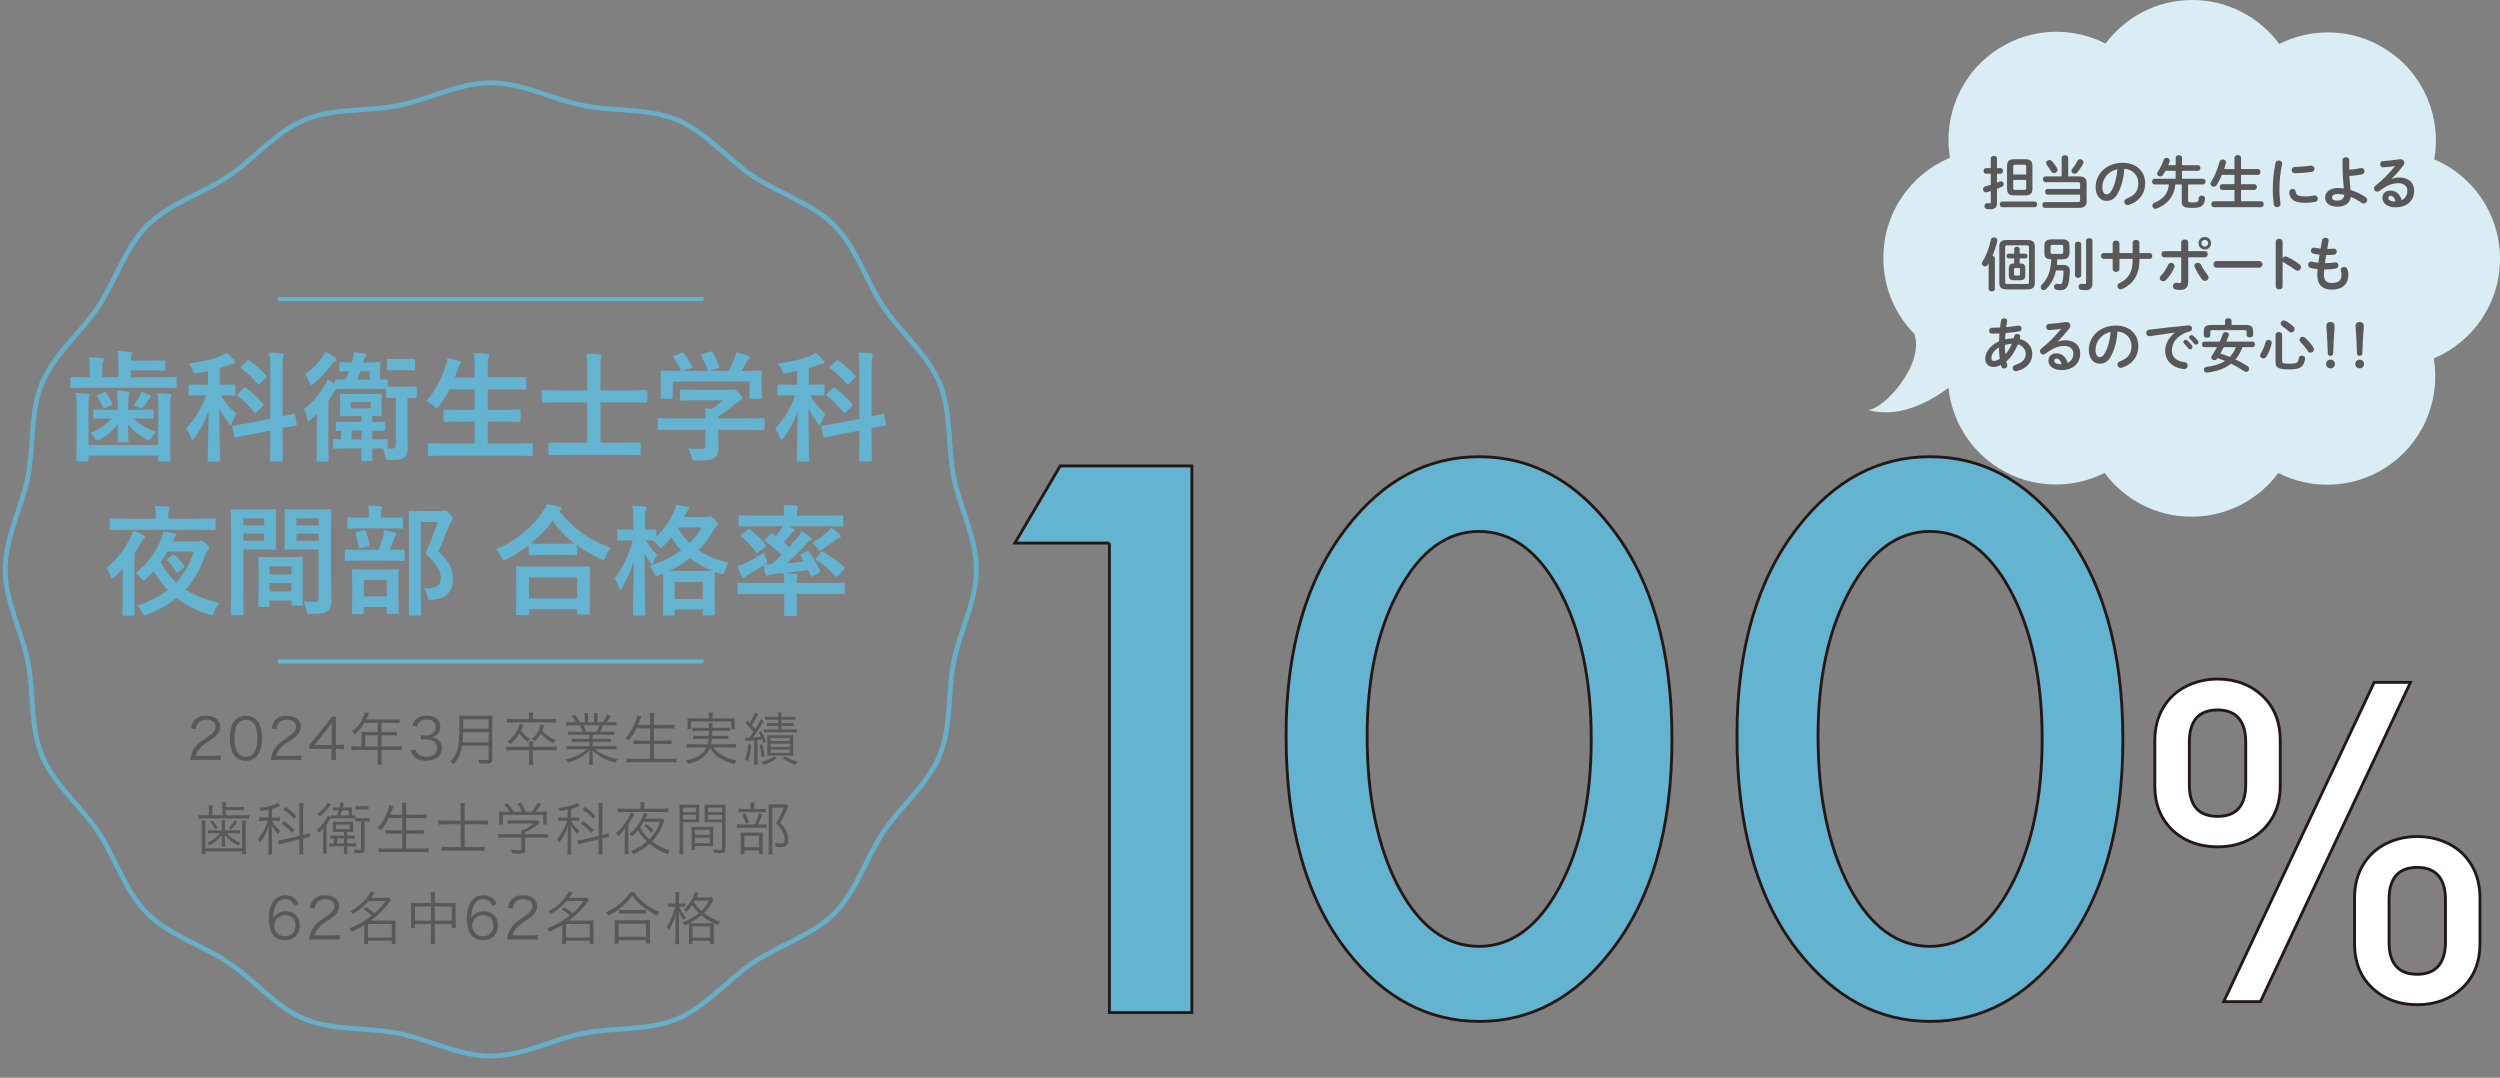 <?xml version="1.0" encoding="UTF-8"?><svg id="_レイヤー_1" xmlns="http://www.w3.org/2000/svg" viewBox="0 0 624 269"><rect x="0" y="0" width="624" height="269" fill="#808080" stroke="none"/><defs><style>.cls-1{fill:#daedf4;}.cls-2{stroke:#64b3d1;stroke-width:1.025px;}.cls-2,.cls-3,.cls-4,.cls-5{stroke-miterlimit:10;}.cls-2,.cls-4{fill:none;}.cls-6,.cls-5{fill:#64b3d1;}.cls-7{opacity:.9;}.cls-8{fill:#595757;}.cls-3{fill:#fff;}.cls-3,.cls-5{stroke:#231815;stroke-width:.718px;}.cls-4{stroke:#64b2d0;stroke-width:1.205px;}</style></defs><path class="cls-3" d="M569.15,196.171c0,3.134-.693,5.841-2.078,8.117-1.383,2.278-3.25,4.029-5.601,5.247-2.35,1.221-4.998,1.833-7.948,1.833-2.989,0-5.657-.612-8.004-1.833-2.35-1.219-4.218-2.97-5.601-5.247-1.385-2.275-2.075-4.983-2.075-8.117v-11.312c0-3.098.682-5.813,2.047-8.145,1.365-2.332,3.261-4.119,5.683-5.358,2.422-1.237,5.072-1.859,7.951-1.859,4.479,0,8.204,1.396,11.173,4.183,2.968,2.787,4.454,6.512,4.454,11.179v11.312ZM560.532,195.86v-10.636c0-2.617-.59-4.61-1.768-5.972-1.178-1.363-2.925-2.047-5.241-2.047-4.71,0-7.063,2.674-7.063,8.019v10.636c0,5.273,2.353,7.908,7.063,7.908,2.353,0,4.11-.671,5.27-2.018,1.16-1.345,1.739-3.306,1.739-5.89ZM601.655,170.317l-37.446,79.693h-9.164l37.556-79.693h9.054ZM619,235.471c0,4.666-1.483,8.381-4.446,11.15-2.963,2.769-6.701,4.155-11.209,4.155s-8.246-1.386-11.209-4.155c-2.963-2.769-4.443-6.484-4.443-11.15v-11.315c0-3.095.682-5.81,2.045-8.142,1.365-2.332,3.253-4.119,5.672-5.358,2.417-1.239,5.062-1.859,7.935-1.859s5.518.62,7.938,1.859c2.417,1.239,4.307,3.026,5.672,5.358,1.362,2.332,2.045,5.047,2.045,8.142v11.315ZM610.382,235.16v-10.636c0-2.62-.593-4.61-1.773-5.972-1.183-1.365-2.938-2.047-5.264-2.047-4.69,0-7.035,2.674-7.035,8.019v10.636c0,5.345,2.345,8.019,7.035,8.019,2.327,0,4.082-.681,5.264-2.047,1.18-1.363,1.773-3.355,1.773-5.972Z"/><path class="cls-5" d="M276.903,135.561h-23.594l11.311-19.264h32.873v136.438h-20.59v-117.175Z"/><path class="cls-5" d="M321.001,183.633c0-21.738,5.066-39.087,15.199-52.048,9.071-11.722,20.059-17.585,32.961-17.585s23.888,5.863,32.961,17.585c10.132,12.961,15.199,30.605,15.199,52.932s-5.067,39.884-15.199,52.843c-9.073,11.724-20.03,17.585-32.872,17.585s-23.859-5.861-33.049-17.585c-10.133-12.959-15.199-30.869-15.199-53.727ZM341.237,183.721c0,15.141,2.621,27.719,7.865,37.733,5.243,9.839,11.929,14.757,20.059,14.757,8.07,0,14.757-4.918,20.059-14.757,5.302-9.778,7.953-22.121,7.953-37.026s-2.651-27.275-7.953-37.114c-5.302-9.778-11.989-14.669-20.059-14.669-8.012,0-14.669,4.891-19.971,14.669-5.302,9.72-7.953,21.857-7.953,36.407Z"/><path class="cls-5" d="M433.548,183.633c0-21.738,5.066-39.087,15.199-52.048,9.071-11.722,20.059-17.585,32.961-17.585s23.888,5.863,32.961,17.585c10.132,12.961,15.199,30.605,15.199,52.932s-5.067,39.884-15.199,52.843c-9.073,11.724-20.03,17.585-32.872,17.585s-23.859-5.861-33.049-17.585c-10.133-12.959-15.199-30.869-15.199-53.727ZM453.784,183.721c0,15.141,2.621,27.719,7.865,37.733,5.243,9.839,11.929,14.757,20.059,14.757,8.07,0,14.757-4.918,20.059-14.757,5.302-9.778,7.953-22.121,7.953-37.026s-2.651-27.275-7.953-37.114c-5.302-9.778-11.989-14.669-20.059-14.669-8.012,0-14.669,4.891-19.971,14.669-5.302,9.72-7.953,21.857-7.953,36.407Z"/><path class="cls-1" d="M623.997,64.162c-.169-10.991-6.898-20.35-16.399-24.403,1.854-10.492-2.65-21.544-12.239-27.552-8.287-5.192-18.307-5.334-26.453-1.24C563.923,4.224,555.878-.112,546.856.002c-8.739.108-16.453,4.363-21.301,10.87-8.105-4.12-18.098-4.046-26.399,1.079-9.622,5.934-14.208,16.932-12.448,27.43-9.919,4.127-16.817,13.999-16.608,25.394v.047c.084,7.215,3.028,13.763,7.754,18.568,2.517,7.767-7.806,18.943-11.665,18.945,7.493,2.064,14.856-1.605,20.146-5.536.848,7.971,5.211,15.485,12.544,20.052,8.294,5.172,18.301,5.286,26.433,1.187,4.916,6.642,12.805,10.931,21.679,10.931h.243c8.786-.074,16.561-4.343,21.429-10.897,8.119,4.106,18.119,4.012,26.419-1.133,9.609-5.961,14.167-16.979,12.38-27.471,9.858-4.14,16.716-13.958,16.534-25.307Z"/><path class="cls-8" d="M499.346,41.96c.393,0,.597.349.597.699s-.204.699-.597.699h-.903v2.227c.247-.102.495-.189.728-.291.102-.044.189-.058.277-.058.393,0,.67.378.67.743,0,.232-.116.466-.378.596-.393.19-.83.379-1.296.568v3.567c0,1.004-.51,1.529-1.674,1.529-.306,0-.612-.029-.844-.073-.408-.058-.611-.393-.611-.713,0-.364.247-.758.699-.758.044,0,.117,0,.16.015.146.029.291.043.422.043.233,0,.306-.073.306-.32v-2.737c-.349.102-.699.203-1.019.291-.073.015-.146.029-.218.029-.437,0-.699-.393-.699-.771,0-.306.16-.612.553-.714.422-.117.903-.247,1.383-.408v-2.766h-1.208c-.378,0-.582-.349-.582-.699s.204-.699.582-.699h1.208v-2.417c0-.422.393-.626.772-.626.393,0,.772.203.772.626v2.417h.903ZM499.739,51.714c-.378,0-.582-.349-.582-.713,0-.35.204-.699.582-.699h8.123c.393,0,.597.35.597.699,0,.364-.204.713-.597.713h-8.123ZM502.782,48.773c-1.339,0-1.82-.51-1.82-1.631v-5.765c0-1.121.495-1.645,1.849-1.645h2.635c1.354,0,1.849.524,1.849,1.645v5.765c0,1.151-.539,1.631-1.834,1.631h-2.679ZM505.737,41.581c0-.349-.116-.466-.466-.466h-2.286c-.364,0-.48.117-.48.466v1.98h3.232v-1.98ZM505.286,47.39c.349,0,.451-.117.451-.466v-2.009h-3.232v2.009c0,.335.102.466.451.466h2.329Z"/><path class="cls-8" d="M511.079,48.584c-.408,0-.611-.364-.611-.714,0-.364.204-.713.611-.713h8.109v-1.223c0-.35-.117-.466-.582-.466h-8.065c-.408,0-.626-.364-.626-.728,0-.349.218-.713.626-.713h4.047v-4.644c0-.422.408-.64.815-.64s.815.218.815.64v4.644h2.722c1.296,0,1.878.495,1.878,1.586v4.673c0,1.092-.582,1.601-1.878,1.601h-8.546c-.408,0-.626-.364-.626-.728s.218-.728.626-.728h8.211c.466,0,.582-.117.582-.466v-1.383h-8.109ZM513.408,41.916c.102.161.146.335.146.48,0,.466-.437.816-.873.816-.262,0-.51-.117-.67-.394-.349-.596-.757-1.179-1.121-1.63-.131-.175-.189-.335-.189-.495,0-.422.408-.743.844-.743.233,0,.48.087.67.32.437.524.888,1.135,1.194,1.645ZM519.202,39.733c.408,0,.83.306.83.757,0,.117-.029.247-.102.393-.408.786-.917,1.529-1.398,2.126-.204.247-.451.349-.699.349-.422,0-.801-.306-.801-.713,0-.146.058-.32.189-.48.51-.612.946-1.31,1.339-2.038.146-.276.393-.393.641-.393Z"/><path class="cls-8" d="M523.073,46.677c0-3.32,2.752-6.042,6.755-6.042,3.552,0,5.605,2.227,5.605,5.124,0,2.635-1.558,4.571-4.062,5.372-.117.043-.233.058-.335.058-.495,0-.815-.408-.815-.83,0-.32.175-.64.611-.8,2.067-.743,2.897-1.995,2.897-3.8,0-1.907-1.296-3.48-3.509-3.639-.146,2.417-.742,4.6-1.645,6.187-.801,1.412-1.66,1.834-2.781,1.834-1.485,0-2.722-1.194-2.722-3.465ZM524.747,46.677c0,1.339.524,1.834,1.048,1.834.451,0,.844-.233,1.266-.976.742-1.296,1.281-3.173,1.456-5.313-2.169.422-3.771,2.3-3.771,4.455Z"/><path class="cls-8" d="M549.858,44.609c.422,0,.641.35.641.714,0,.349-.218.713-.641.713h-3.712v4.033c0,.349.146.466,1.165.466,1.223,0,1.412-.131,1.499-1.092.044-.422.393-.626.772-.626.393,0,.801.247.801.699v.087c-.204,1.776-.961,2.286-3.086,2.286-2.358,0-2.737-.393-2.737-1.587v-4.266h-1.587c-.291,3.043-1.98,4.921-4.615,6.013-.131.058-.247.073-.364.073-.466,0-.772-.379-.772-.786,0-.276.146-.554.51-.714,2.286-.99,3.377-2.256,3.639-4.586h-3.581c-.408,0-.626-.364-.626-.713,0-.364.218-.714.626-.714h5.255v-1.98h-2.519c-.189.35-.393.67-.597.976-.218.32-.495.436-.757.436-.408,0-.757-.291-.757-.699,0-.146.044-.306.16-.466.612-.873,1.121-1.922,1.485-2.984.116-.335.422-.495.713-.495.393,0,.801.262.801.699,0,.073-.015.146-.044.233-.102.291-.218.596-.349.903h1.863v-1.863c0-.437.408-.641.801-.641.408,0,.801.204.801.641v1.863h3.974c.393,0,.597.349.597.699s-.204.699-.597.699h-3.974v1.98h5.212Z"/><path class="cls-8" d="M563.585,42.193c.422,0,.626.364.626.728s-.204.728-.626.728h-4.222v2.33h3.319c.422,0,.626.349.626.713,0,.35-.204.714-.626.714h-3.319v2.824h5.037c.422,0,.626.364.626.743,0,.364-.204.742-.626.742h-11.85c-.408,0-.612-.378-.612-.742,0-.379.204-.743.612-.743h5.183v-2.824h-3.072c-.408,0-.612-.364-.612-.714,0-.364.204-.713.612-.713h3.072v-2.33h-3.145c-.378.903-.815,1.762-1.267,2.475-.204.335-.509.48-.786.48-.422,0-.786-.306-.786-.713,0-.146.044-.32.146-.48.888-1.427,1.601-3.188,2.096-5.022.116-.408.451-.597.786-.597.408,0,.83.276.83.728,0,.058-.015.117-.029.189-.117.495-.262.99-.437,1.485h2.591v-2.839c0-.422.408-.64.815-.64s.815.218.815.64v2.839h4.222Z"/><path class="cls-8" d="M568.781,40.067c.422,0,.844.247.844.743,0,.043,0,.102-.015.16-.495,2.387-.67,4.367-.67,6.435,0,1.208.16,2.562.262,3.421,0,.043.015.087.015.117,0,.495-.422.771-.844.771-.393,0-.771-.218-.844-.713-.117-.932-.247-2.373-.247-3.596,0-2.169.175-4.135.684-6.726.087-.422.451-.611.815-.611ZM575.39,49.021c.655,0,1.456-.073,2.198-.218.058-.015.116-.015.175-.015.495,0,.772.408.772.815,0,.335-.189.684-.641.772-.859.175-1.718.247-2.519.247-2.693,0-3.814-.815-3.974-2.577v-.073c0-.524.422-.815.844-.815.349,0,.684.204.742.626.131.903.582,1.237,2.402,1.237ZM576.904,41.349c.509,0,.786.378.786.771,0,.364-.233.728-.742.801-1.281.175-2.722.291-4.105.32-.568.015-.844-.378-.844-.786,0-.378.262-.771.786-.786,1.354-.029,2.737-.146,4.004-.32h.117Z"/><path class="cls-8" d="M586.365,40.868c0,.509,0,1.004.015,1.485,1.005-.073,2.009-.204,2.868-.393.058-.015.116-.015.175-.015.48,0,.757.393.757.801,0,.335-.189.67-.641.772-.917.203-2.009.349-3.115.407.073,1.165.131,2.344.277,3.494,1.296.394,2.577,1.005,3.712,1.762.306.204.422.48.422.743,0,.451-.349.873-.844.873-.189,0-.393-.058-.612-.218-.801-.554-1.703-1.063-2.62-1.441-.175,1.456-1.325,2.46-3.319,2.46-1.82,0-3.101-.829-3.101-2.315,0-1.281,1.179-2.358,3.145-2.358.495,0,1.004.043,1.529.117-.175-1.703-.32-3.713-.32-6.216v-.903c0-.466.422-.684.844-.684.408,0,.83.219.83.684v.947ZM585.114,48.628c-.553-.131-1.107-.204-1.631-.204-.946,0-1.412.35-1.412.859,0,.524.408.787,1.368.787s1.674-.554,1.674-1.441Z"/><path class="cls-8" d="M596.977,44.668c.611-.247,1.266-.364,1.849-.364,2.271,0,3.756,1.237,3.756,3.261,0,2.548-1.834,4.178-4.673,4.178-1.995,0-3.261-1.019-3.261-2.315,0-1.092.728-1.863,2.024-1.863,1.398,0,2.373.932,2.795,2.388.903-.437,1.412-1.281,1.412-2.373,0-1.034-.815-1.863-2.213-1.863-1.47,0-2.897.51-4.688,1.893-.204.16-.422.233-.612.233-.451,0-.815-.379-.815-.801,0-.233.102-.48.364-.684,1.689-1.31,3.567-3.246,4.921-4.921-.713.117-1.66.219-2.388.277-.058,0-.437.043-.626.043-.466,0-.728-.393-.728-.786,0-.364.233-.728.713-.757,1.179-.058,2.722-.248,4.12-.466.073-.014.131-.014.204-.014.597,0,1.005.422,1.005.917,0,.219-.087.451-.262.684-.859,1.107-1.965,2.373-2.926,3.29l.029.044ZM597.938,50.287c-.247-.932-.684-1.427-1.296-1.427-.306,0-.524.248-.524.568,0,.48.553.859,1.703.859h.117Z"/><path class="cls-8" d="M496.362,65.726l-.218.349c-.189.306-.466.422-.713.422-.393,0-.757-.306-.757-.713,0-.161.044-.32.146-.48.903-1.412,1.689-3.494,2.111-5.489.087-.379.422-.553.772-.553.422,0,.844.247.844.713,0,.073-.015.131-.029.204-.262,1.194-.684,2.49-1.208,3.669.32.044.612.247.612.583v7.715c0,.393-.393.583-.772.583-.393,0-.786-.19-.786-.583v-6.42ZM500.802,72.233c-1.179,0-1.776-.524-1.776-1.543v-9.259c0-1.019.597-1.529,1.776-1.529h5.299c1.165,0,1.791.51,1.791,1.529v9.259c0,1.15-.742,1.543-1.791,1.543h-5.299ZM505.97,70.894c.349,0,.466-.146.466-.495v-8.662c0-.35-.116-.495-.466-.495h-5.022c-.349,0-.466.146-.466.495v8.662c0,.35.116.495.466.495h5.022ZM504.296,65.769c.946,0,1.208.408,1.208,1.179v1.82c0,.772-.349,1.179-1.281,1.179h-1.543c-.946,0-1.281-.407-1.281-1.179v-1.82c0-.771.277-1.179,1.208-1.179h.131v-1.266h-1.412c-.32,0-.48-.306-.48-.597,0-.306.16-.597.48-.597h1.412v-1.165c0-.378.349-.553.684-.553.349,0,.684.175.684.553v1.165h1.485c.32,0,.48.291.48.597,0,.291-.16.597-.48.597h-1.485v1.266h.189ZM503.903,68.782c.218,0,.291-.102.291-.276v-1.325c0-.175-.073-.276-.291-.276h-.903c-.218,0-.291.102-.291.276v1.325c0,.189.102.276.291.276h.903Z"/><path class="cls-8" d="M511.981,64.721c-1.121,0-1.703-.393-1.703-1.558v-1.863c0-1.077.568-1.557,1.762-1.557h2.737c1.194,0,1.761.48,1.761,1.557v1.863c0,1.077-.568,1.558-1.761,1.558h-1.267c-.014.466-.044.947-.102,1.412h1.543c1.194,0,1.674.539,1.674,1.398,0,1.296-.16,2.344-.335,3.159-.277,1.252-.917,1.732-1.965,1.732-.364,0-.641-.014-1.019-.087-.437-.087-.626-.422-.626-.743,0-.393.262-.772.728-.772.044,0,.102,0,.16.015.291.058.437.073.67.073.277,0,.422-.117.524-.51.204-.772.291-1.689.291-2.548,0-.262-.087-.335-.437-.335h-1.441c-.408,1.849-1.165,3.334-2.388,4.557-.233.233-.48.335-.699.335-.408,0-.728-.32-.728-.714,0-.204.087-.422.291-.64,1.5-1.543,2.213-3.406,2.358-6.333h-.029ZM514.485,63.382c.364,0,.495-.131.495-.437v-1.397c0-.306-.131-.437-.495-.437h-2.155c-.364,0-.495.131-.495.437v1.397c0,.306.131.437.495.437h2.155ZM517.906,60.95c0-.422.393-.641.786-.641.379,0,.772.219.772.641v7.774c0,.422-.393.641-.772.641-.393,0-.786-.219-.786-.641v-7.774ZM522.274,70.704c0,1.209-.48,1.718-1.791,1.718-.364,0-.742-.029-1.063-.087-.408-.087-.611-.422-.611-.743,0-.393.262-.772.728-.772.029,0,.087.015.131.015.204.029.364.058.67.058.189,0,.349-.058.349-.451v-10.365c0-.437.393-.641.801-.641.393,0,.786.204.786.641v10.627Z"/><path class="cls-8" d="M529.013,67.152c0,.48-.422.714-.844.714s-.844-.233-.844-.714v-2.533h-2.242c-.437,0-.67-.364-.67-.728s.233-.728.67-.728h2.242v-2.387c0-.495.422-.728.844-.728s.844.232.844.728v2.387h3.29v-2.591c0-.48.422-.714.844-.714s.844.233.844.714v2.591h2.548c.451,0,.67.364.67.728s-.218.728-.67.728h-2.548v.451c0,3.538-1.616,5.867-4.266,7.061-.131.058-.262.087-.393.087-.48,0-.815-.393-.815-.815,0-.291.146-.583.539-.772,2.155-1.034,3.246-2.649,3.246-5.678v-.335h-3.29v2.533Z"/><path class="cls-8" d="M541.924,65.609c.422,0,.844.306.844.786,0,.117-.015.233-.073.364-.466,1.15-1.194,2.256-2.082,3.145-.218.218-.466.306-.684.306-.466,0-.859-.364-.859-.786,0-.219.087-.437.306-.641.728-.713,1.325-1.645,1.762-2.649.16-.364.466-.524.786-.524ZM546.175,70.326c0,1.47-.728,2.038-1.994,2.038-.335,0-.713-.015-1.121-.087-.466-.087-.684-.451-.684-.83,0-.437.291-.873.815-.873.044,0,.102,0,.16.014.277.044.451.058.626.058.32,0,.451-.102.451-.524v-5.896h-4.222c-.466,0-.699-.393-.699-.772,0-.393.233-.772.699-.772h4.222v-2.169c0-.495.451-.742.888-.742s.859.232.859.713v2.198h4.164c.466,0,.699.379.699.772,0,.379-.233.772-.699.772h-4.164v6.1ZM550.979,68.593c.189.233.276.466.276.67,0,.48-.422.844-.873.844-.277,0-.582-.131-.815-.451-.568-.757-1.339-2.023-1.747-2.94-.058-.131-.087-.262-.087-.379,0-.466.408-.743.83-.743.32,0,.626.146.801.495.364.742,1.063,1.834,1.616,2.504ZM551.882,60.703c0,.888-.684,1.572-1.558,1.572-.888,0-1.572-.684-1.572-1.572,0-.874.684-1.558,1.572-1.558.874,0,1.558.684,1.558,1.558ZM551.154,60.703c0-.466-.364-.83-.83-.83s-.844.364-.844.83.378.844.844.844.83-.379.83-.844Z"/><path class="cls-8" d="M563.905,65.158c.524,0,.786.407.786.829,0,.408-.262.83-.786.83h-10.627c-.524,0-.786-.422-.786-.83,0-.422.262-.829.786-.829h10.627Z"/><path class="cls-8" d="M569.742,64.459c.146-.262.408-.452.713-.452.131,0,.247.029.378.087.903.408,2.169,1.151,3.086,1.863.291.219.408.495.408.758,0,.466-.364.859-.83.859-.189,0-.408-.058-.612-.218-.844-.64-2.082-1.398-2.722-1.747-.204-.117-.335-.247-.422-.408v6.275c0,.51-.422.757-.859.757-.422,0-.859-.247-.859-.757v-11.108c0-.51.437-.771.859-.771.437,0,.859.262.859.771v4.091Z"/><path class="cls-8" d="M580.878,62.13h.102c.568,0,1.048-.029,1.5-.073h.073c.466,0,.699.378.699.771,0,.364-.204.699-.626.743-.451.043-.888.073-1.616.073h-.408c-.087.684-.204,1.354-.306,2.038h.233c.772,0,1.631-.073,2.286-.189.044-.015.102-.015.146-.015.451,0,.713.393.713.772,0,.35-.189.684-.626.772-.699.146-1.689.232-2.533.232h-.408c-.044.51-.058.917-.058,1.267,0,1.572.655,2.111,1.936,2.111,1.601,0,2.46-.568,2.46-2.009,0-.335-.073-.743-.175-1.077-.015-.073-.029-.146-.029-.218,0-.437.408-.699.83-.699.364,0,.728.189.859.626.146.452.218.903.218,1.34,0,2.49-1.689,3.698-4.134,3.698-2.271,0-3.625-1.165-3.625-3.654,0-.437.015-.903.073-1.47-.684-.073-1.252-.161-1.747-.291-.422-.117-.611-.451-.611-.786,0-.408.277-.801.742-.801.087,0,.175,0,.262.029.451.117.946.204,1.543.276.087-.684.189-1.354.306-2.038-.568-.043-1.077-.131-1.529-.232-.437-.102-.626-.422-.626-.728,0-.408.291-.787.742-.787.058,0,.116,0,.175.015.466.102.946.175,1.5.233l.364-2.097c.073-.422.451-.612.83-.612.408,0,.815.233.815.684,0,.044,0,.087-.015.146l-.335,1.951Z"/><path class="cls-8" d="M498.953,85.182c.015-.655.058-1.31.117-1.951-.67.029-1.31.044-1.878.044-.48,0-.713-.364-.713-.743,0-.364.233-.728.713-.728.611,0,1.31-.015,2.024-.058.058-.539.131-1.092.218-1.674.073-.422.437-.626.786-.626.393,0,.772.233.772.641,0,.043-.015.073-.015.116-.073.495-.146.976-.219,1.441,1.063-.087,2.097-.218,2.912-.364.058-.014.117-.014.175-.014.48,0,.742.364.742.728,0,.32-.204.655-.641.728-.961.175-2.155.306-3.363.408-.029.51-.087,1.033-.116,1.558.699-.161,1.427-.233,2.14-.233.058-.189.116-.379.16-.583.087-.364.408-.524.728-.524.378,0,.757.233.757.64,0,.058-.015.117-.029.19-.044.145-.073.291-.117.436,2.009.466,3.159,1.966,3.159,3.698,0,2.126-1.456,3.713-3.887,4.31-.073.014-.16.029-.233.029-.466,0-.771-.394-.771-.801,0-.306.189-.626.626-.757,1.849-.568,2.62-1.514,2.62-2.766,0-1.005-.655-2.024-1.965-2.388-.626,1.602-1.543,3.13-2.853,4.251.058.306.117.597.189.873.014.058.029.131.029.189,0,.451-.422.714-.815.714-.306,0-.611-.161-.699-.524l-.087-.364c-.626.379-1.223.51-1.849.51-1.237,0-2.053-.786-2.053-2.097s.946-3.173,3.436-4.309ZM497.672,90.074c.437,0,.859-.131,1.47-.524-.131-.946-.204-1.893-.218-2.839-1.339.873-1.878,1.849-1.863,2.679,0,.466.117.67.612.684ZM502.142,85.808c-.582.029-1.15.117-1.718.276v.247c0,.655.044,1.383.116,2.126.684-.786,1.208-1.689,1.602-2.649Z"/><path class="cls-8" d="M513.612,85.299c.611-.247,1.266-.364,1.849-.364,2.271,0,3.756,1.237,3.756,3.261,0,2.548-1.834,4.178-4.673,4.178-1.995,0-3.261-1.019-3.261-2.315,0-1.092.728-1.863,2.024-1.863,1.398,0,2.373.932,2.795,2.388.903-.437,1.412-1.281,1.412-2.373,0-1.034-.815-1.863-2.213-1.863-1.47,0-2.897.51-4.688,1.893-.204.16-.422.233-.612.233-.451,0-.815-.379-.815-.801,0-.233.102-.48.364-.684,1.689-1.31,3.567-3.246,4.921-4.921-.713.117-1.66.219-2.388.277-.058,0-.437.043-.626.043-.466,0-.728-.393-.728-.786,0-.364.233-.728.713-.757,1.179-.058,2.722-.248,4.12-.466.073-.014.131-.014.204-.014.597,0,1.005.422,1.005.917,0,.219-.087.451-.262.684-.859,1.107-1.965,2.373-2.926,3.29l.029.044ZM514.573,90.918c-.247-.932-.684-1.427-1.296-1.427-.306,0-.524.248-.524.568,0,.48.553.859,1.703.859h.117Z"/><path class="cls-8" d="M521.37,87.308c0-3.32,2.752-6.042,6.755-6.042,3.552,0,5.605,2.227,5.605,5.124,0,2.635-1.558,4.571-4.062,5.372-.117.043-.233.058-.335.058-.495,0-.815-.408-.815-.83,0-.32.175-.64.611-.8,2.067-.743,2.897-1.995,2.897-3.8,0-1.907-1.296-3.479-3.509-3.639-.146,2.417-.742,4.6-1.645,6.187-.801,1.412-1.66,1.834-2.781,1.834-1.485,0-2.722-1.194-2.722-3.465ZM523.044,87.308c0,1.339.524,1.834,1.048,1.834.451,0,.844-.233,1.266-.976.742-1.296,1.281-3.173,1.456-5.313-2.169.422-3.771,2.3-3.771,4.455Z"/><path class="cls-8" d="M542.813,83.013c-1.747.233-4.062.582-6.158.888-.058.015-.102.015-.146.015-.524,0-.815-.422-.815-.83,0-.378.233-.728.757-.8,3.028-.379,6.784-.801,9.812-1.077h.087c.51,0,.786.378.786.771,0,.35-.218.699-.67.787-.51.087-1.063.276-1.601.582-2.271,1.296-2.752,2.81-2.752,4.193,0,1.615,1.121,2.605,3.159,2.853.539.073.786.466.786.859,0,.437-.277.859-.859.859-.102,0-.408-.015-.655-.058-2.65-.495-4.12-2.3-4.12-4.47,0-1.529.742-3.246,2.388-4.542v-.029ZM544.953,85.357c0-.291.291-.554.612-.554.131,0,.276.044.408.161.393.349.83.815,1.136,1.266.102.131.131.262.131.393,0,.32-.276.582-.582.582-.175,0-.349-.087-.48-.276-.349-.48-.742-.903-1.077-1.237-.102-.117-.146-.233-.146-.335ZM546.394,84.192c0-.291.277-.539.612-.539.146,0,.291.058.437.175.378.32.815.772,1.121,1.194.116.146.16.291.16.436,0,.32-.277.554-.582.554-.175,0-.364-.073-.51-.262-.335-.422-.742-.859-1.077-1.208-.116-.117-.16-.233-.16-.35Z"/><path class="cls-8" d="M559.728,86.638c-.175.451-.349.888-.568,1.31-.335.64-.713,1.237-1.179,1.776,1.034.495,2.053,1.048,3.014,1.659.277.175.393.422.393.655,0,.393-.335.786-.757.786-.146,0-.306-.058-.466-.16-1.106-.743-2.184-1.354-3.276-1.893-1.485,1.179-3.436,1.907-5.925,2.213-.044,0-.087.014-.131.014-.48,0-.742-.364-.742-.714,0-.335.218-.655.67-.713,1.922-.233,3.436-.728,4.615-1.485-.611-.262-1.252-.51-1.878-.713l-.087.131c-.175.276-.437.393-.684.393-.408,0-.801-.306-.801-.684,0-.131.044-.262.131-.393.48-.728.917-1.441,1.31-2.183h-3.203c-.364,0-.553-.35-.553-.684,0-.35.189-.684.553-.684h3.887c.277-.626.539-1.266.801-1.951.116-.306.393-.436.684-.436.393,0,.801.247.801.626,0,.073,0,.131-.029.204-.189.539-.393,1.063-.611,1.558h6.58c.378,0,.568.335.568.684,0,.335-.189.684-.568.684h-2.548ZM555.375,80.043c0-.407.408-.611.815-.611.393,0,.801.204.801.611v1.063h3.494c1.369,0,1.893.466,1.893,1.485v1.004c0,.422-.408.626-.801.626-.408,0-.815-.204-.815-.626v-.757c0-.306-.131-.436-.539-.436h-7.992c-.408,0-.539.131-.539.436v.83c0,.422-.408.64-.801.64-.408,0-.815-.218-.815-.64v-1.077c0-1.019.524-1.485,1.893-1.485h3.407v-1.063ZM555.069,86.638c-.291.538-.568,1.077-.874,1.615.801.233,1.587.524,2.358.844.67-.684,1.194-1.557,1.514-2.46h-2.999Z"/><path class="cls-8" d="M566.204,84.833c.408,0,.83.277.83.743,0,.058-.015.131-.029.204-.306,1.208-.772,2.402-1.31,3.217-.219.32-.51.466-.786.466-.408,0-.786-.291-.786-.713,0-.161.058-.335.175-.51.48-.743.903-1.805,1.194-2.868.102-.378.408-.539.713-.539ZM567.98,83.566c0-.466.408-.699.815-.699s.815.233.815.699v6.493c0,.568.204.714,1.689.714,1.994,0,2.344-.218,2.504-1.412.058-.407.393-.597.728-.597.408,0,.83.262.83.699,0,.044,0,.087-.015.131-.349,2.111-1.252,2.606-3.989,2.606-2.926,0-3.377-.539-3.377-1.82v-6.813ZM572.421,81.499c.233.218.32.451.32.67,0,.451-.378.815-.815.815-.189,0-.393-.058-.582-.233-.553-.51-1.136-.961-1.674-1.325-.291-.189-.408-.451-.408-.684,0-.393.335-.757.786-.757.16,0,.32.044.495.131.626.335,1.325.859,1.878,1.384ZM577.385,86.696c.117.19.175.364.175.524,0,.466-.408.815-.844.815-.247,0-.51-.131-.699-.422-.466-.743-1.266-1.703-1.805-2.242-.189-.189-.262-.378-.262-.568,0-.407.378-.742.801-.742.189,0,.393.073.582.233.684.596,1.543,1.586,2.053,2.402Z"/><path class="cls-8" d="M582.799,90.86c0,.611-.48,1.077-1.106,1.077s-1.106-.466-1.106-1.077.48-1.092,1.106-1.092,1.106.48,1.106,1.092ZM580.659,81.339c0-.626.451-.99,1.048-.99.582,0,1.019.379,1.019.99,0,.393-.087,1.266-.116,1.689-.102,1.412-.204,3.567-.247,5.183-.015.378-.291.611-.684.611s-.641-.233-.655-.611c-.058-1.601-.146-3.756-.247-5.183-.015-.262-.117-1.296-.117-1.689Z"/><path class="cls-8" d="M590.077,90.86c0,.611-.48,1.077-1.106,1.077s-1.107-.466-1.107-1.077.48-1.092,1.107-1.092,1.106.48,1.106,1.092ZM587.937,81.339c0-.626.451-.99,1.048-.99.582,0,1.019.379,1.019.99,0,.393-.087,1.266-.116,1.689-.102,1.412-.204,3.567-.247,5.183-.015.378-.291.611-.684.611s-.641-.233-.655-.611c-.058-1.601-.146-3.756-.247-5.183-.015-.262-.117-1.296-.117-1.689Z"/><g class="cls-7"><path class="cls-4" d="M243.708,142.128c0,7.989-4.164,15.464-5.653,23.015-1.534,7.782-.567,16.275-3.526,23.436-3.012,7.288-9.721,12.612-14.044,19.09-4.358,6.531-6.71,14.762-12.23,20.3s-13.746,7.918-20.261,12.293c-6.468,4.344-11.775,11.067-19.053,14.095-7.155,2.977-15.65,2.024-23.428,3.568-7.55,1.498-15.023,5.667-23.011,5.667s-15.461-4.169-23.011-5.667c-7.778-1.544-16.273-.591-23.429-3.568-7.278-3.028-12.585-9.751-19.053-14.095-6.515-4.376-14.739-6.753-20.262-12.294s-7.872-13.769-12.23-20.3c-4.323-6.478-11.032-11.803-14.044-19.09-2.96-7.16-1.992-15.654-3.526-23.435-1.489-7.551-5.653-15.026-5.653-23.015s4.164-15.464,5.653-23.015c1.534-7.782.567-16.275,3.526-23.436,3.012-7.288,9.721-12.612,14.044-19.09,4.358-6.531,6.71-14.762,12.23-20.3,5.523-5.54,13.746-7.918,20.261-12.293,6.468-4.344,11.775-11.067,19.053-14.095,7.155-2.977,15.65-2.024,23.428-3.568,7.55-1.498,15.023-5.667,23.011-5.667s15.461,4.169,23.011,5.667c7.778,1.544,16.273.591,23.429,3.568,7.278,3.028,12.585,9.751,19.053,14.095,6.515,4.376,14.739,6.753,20.262,12.294,5.52,5.538,7.872,13.769,12.23,20.3,4.323,6.478,11.032,11.803,14.044,19.09,2.96,7.16,1.992,15.654,3.526,23.435,1.489,7.551,5.653,15.026,5.653,23.015Z"/></g><line class="cls-2" x1="69.389" y1="74.662" x2="175.611" y2="74.662"/><line class="cls-2" x1="69.389" y1="165.097" x2="175.611" y2="165.097"/><path class="cls-8" d="M49.055,189.671c-.895,0-1.111.015-1.565.071.157-1.124.198-1.337.414-1.877.355-.895.951-1.679,1.849-2.448.497-.426.525-.441,2.176-1.565,1.408-.954,1.88-1.58,1.88-2.448,0-1.08-.911-1.778-2.365-1.778-.938,0-1.636.315-2.062.926-.272.383-.398.725-.497,1.435l-1.198-.198c.216-1.025.429-1.522.898-2.05.639-.725,1.608-1.096,2.858-1.096,2.148,0,3.528,1.08,3.528,2.76,0,.725-.284,1.411-.837,2.022-.429.485-.8.753-2.42,1.834-1.124.756-1.58,1.155-2.05,1.75-.441.583-.639.969-.812,1.651h4.541c.71,0,1.195-.028,1.735-.099v1.195c-.568-.056-1.037-.086-1.75-.086h-4.325Z"/><path class="cls-8" d="M58.766,188.874c-.383-.383-.682-.824-.852-1.309-.355-.997-.54-2.121-.54-3.288,0-1.506.327-3.044.824-3.868.682-1.155,1.778-1.75,3.186-1.75,1.056,0,1.966.34,2.605,1.009.398.398.682.84.855,1.309.355.982.54,2.121.54,3.3,0,1.722-.37,3.244-.997,4.112-.71.997-1.707,1.494-3.016,1.494-1.053,0-1.935-.34-2.605-1.009ZM59.594,180.367c-.299.327-.528.682-.642,1.037-.299.867-.441,1.837-.441,2.874,0,1.324.287,2.72.67,3.386.497.827,1.238,1.238,2.204,1.238.713,0,1.324-.225,1.75-.667.315-.327.543-.698.67-1.111.299-.883.441-1.821.441-2.874,0-1.238-.272-2.645-.639-3.315-.472-.852-1.238-1.293-2.235-1.293-.741,0-1.324.241-1.778.725Z"/><path class="cls-8" d="M69.166,189.671c-.895,0-1.111.015-1.565.071.157-1.124.198-1.337.414-1.877.355-.895.951-1.679,1.849-2.448.497-.426.525-.441,2.176-1.565,1.408-.954,1.88-1.58,1.88-2.448,0-1.08-.911-1.778-2.365-1.778-.938,0-1.636.315-2.062.926-.272.383-.398.725-.497,1.435l-1.198-.198c.216-1.025.429-1.522.898-2.05.639-.725,1.608-1.096,2.858-1.096,2.148,0,3.528,1.08,3.528,2.76,0,.725-.284,1.411-.837,2.022-.429.485-.8.753-2.42,1.834-1.124.756-1.58,1.155-2.05,1.75-.441.583-.639.969-.812,1.651h4.541c.71,0,1.195-.028,1.735-.099v1.195c-.568-.056-1.037-.086-1.75-.086h-4.325Z"/><path class="cls-8" d="M77.257,185.902c.299-.343.627-.741.923-1.096l3.602-4.498c.482-.596.738-.951,1.065-1.451h1.068c-.071.84-.086,1.281-.086,2.405v4.667h.543c.596,0,.966-.028,1.479-.099v1.179c-.528-.071-.883-.099-1.494-.099h-.528v1.226c0,.682.031,1.009.114,1.534h-1.293c.086-.497.114-.895.114-1.534v-1.226h-3.815c-.796,0-1.222.015-1.692.059v-1.068ZM82.776,182.33c0-.753.015-1.21.086-1.935-.299.426-.654.895-1.068,1.423l-3.272,4.127h4.254v-3.615Z"/><path class="cls-8" d="M90.231,183.525c0-.312-.012-.556-.04-.84.296.028.611.043,1.009.043h3.087v-2.318h-3.343c-.725,1.207-1.408,2.047-2.361,2.902-.228-.327-.37-.469-.685-.682,1.411-1.195,2.179-2.235,2.846-3.828.185-.414.284-.741.358-1.04l1.009.284c-.059.114-.099.216-.185.386l-.54,1.151h7.057c.627,0,.926-.012,1.281-.071v.969c-.355-.059-.698-.071-1.281-.071h-3.217v2.318h2.578c.583,0,.895-.015,1.266-.071v.938c-.37-.043-.713-.056-1.253-.056h-2.59v2.787h3.587c.639,0,1.037-.028,1.435-.086v1.025c-.411-.056-.852-.083-1.435-.083h-3.587v2.346c0,.611.028.954.102,1.324h-1.127c.071-.355.086-.67.086-1.324v-2.346h-5.137c-.583,0-1.025.028-1.435.083v-1.025c.411.059.809.086,1.435.086h1.08v-2.803ZM94.287,186.328v-2.787h-3.13v2.787h3.13Z"/><path class="cls-8" d="M103.702,187.041c.225.738.426,1.037.867,1.349.485.343,1.108.512,1.834.512,1.651,0,2.692-.852,2.692-2.204,0-1.408-1.013-2.176-2.905-2.176-.398,0-.753.028-1.136.071v-1.124c.327.056.667.083,1.053.083.938,0,1.636-.213,2.077-.654.355-.34.568-.867.568-1.38,0-1.222-.855-1.935-2.29-1.935-.867,0-1.494.244-1.892.756-.201.256-.299.482-.457,1.009l-1.179-.256c.241-.725.411-1.053.769-1.423.624-.682,1.593-1.04,2.831-1.04,2.062,0,3.371,1.084,3.371,2.791,0,.867-.37,1.636-.994,2.077-.37.269-.685.383-1.34.512.827.083,1.269.241,1.75.611.627.485.954,1.238.954,2.148,0,1.92-1.479,3.115-3.856,3.115-1.438,0-2.503-.398-3.186-1.164-.299-.343-.472-.658-.729-1.383l1.198-.296Z"/><path class="cls-8" d="M115.362,186.13c-.127.824-.312,1.534-.583,2.204-.367.938-.766,1.565-1.565,2.476-.256-.327-.454-.525-.781-.753.883-.883,1.337-1.636,1.679-2.791.398-1.352.556-3.099.556-6.26,0-1.309-.015-1.877-.059-2.417.512.056.883.071,1.494.071h5.35c.627,0,.997-.015,1.482-.071-.043.383-.059.738-.059,1.463v9.363c0,.512-.127.812-.398.997-.228.142-.497.185-1.139.185-.469,0-1.065-.015-1.707-.056-.043-.37-.099-.599-.228-.969.713.099,1.352.142,2.037.142.411,0,.525-.083.525-.441v-3.142h-6.603ZM121.964,185.275v-2.531h-6.347c-.012.781-.04,1.321-.154,2.531h6.501ZM121.964,181.889v-2.361h-6.331l-.015,2.019v.343h6.347Z"/><path class="cls-8" d="M133.003,189.6c0,.611.031.926.102,1.324h-1.111c.071-.398.099-.741.099-1.324v-2.374h-4.096c-.769,0-1.195.028-1.608.083v-1.025c.426.071.883.102,1.608.102h4.096v-.157c0-.485-.028-.84-.071-1.139h1.053c-.056.327-.071.599-.071,1.139v.157h4.368c.741,0,1.198-.031,1.624-.102v1.025c-.386-.056-.812-.083-1.624-.083h-4.368v2.374ZM132.065,179.07c0-.441-.028-.84-.099-1.195h1.124c-.071.355-.099.741-.099,1.195v.398h4.211c.67,0,1.167-.028,1.58-.099v1.009c-.37-.056-.827-.083-1.565-.083h-9.063c-.741,0-1.167.028-1.568.083v-1.009c.429.071.911.099,1.58.099h3.899v-.398ZM130.629,180.978c-.287.71-.401.997-.599,1.38.741.982,1.266,1.466,2.235,2.062-.343.358-.398.441-.599.741-.867-.667-1.293-1.108-2.034-2.077-.611,1.025-1.167,1.695-2.235,2.661-.228-.299-.411-.469-.71-.682.781-.568,1.266-1.04,1.793-1.778.596-.827.88-1.423,1.222-2.59l.926.284ZM135.837,181.065c-.228.698-.315.911-.5,1.309.982,1.136,1.951,1.806,3.315,2.275-.228.272-.383.528-.525.855-1.269-.599-2.25-1.337-3.146-2.405-.485.824-.796,1.238-1.509,1.935-.198-.272-.367-.429-.682-.642.654-.525,1.025-.954,1.423-1.679.355-.596.528-1.065.741-1.935l.883.287Z"/><path class="cls-8" d="M143.372,183.383c-.698,0-1.084.015-1.522.071v-.883c.398.059.781.071,1.522.071h2.062c-.198-.553-.414-1.037-.753-1.608h-1.793c-.71,0-1.195.031-1.608.071v-.908c.414.056.855.083,1.58.083h.982c-.284-.497-.611-.923-1.167-1.506l.812-.386c.639.769.88,1.139,1.266,1.892h1.195v-1.096c0-.482-.028-.883-.086-1.195h.969c-.043.284-.059.611-.059,1.182v1.108h1.509v-1.108c0-.528-.015-.911-.059-1.182h.969c-.056.299-.086.698-.086,1.195v1.096h1.367c.611-.883.84-1.281,1.124-1.963l.867.37c-.426.725-.556.895-1.068,1.593h.855c.741,0,1.195-.028,1.593-.083v.908c-.411-.04-.895-.071-1.608-.071h-1.679c-.34.784-.512,1.155-.766,1.608h2.019c.741,0,1.124-.012,1.537-.071v.883c-.441-.056-.824-.071-1.537-.071h-3.871v1.037h2.988c.713,0,1.155-.012,1.537-.071v.871c-.426-.059-.824-.071-1.537-.071h-2.988v1.093h4.312c.812,0,1.238-.028,1.621-.083v.923c-.497-.056-.982-.083-1.605-.083h-3.729c1.222,1.151,3.244,2.034,5.649,2.46-.256.315-.386.5-.556.883-1.849-.556-2.503-.796-3.485-1.337-.855-.469-1.537-.997-2.263-1.738.043.642.056.898.056,1.21v.954c0,.611.031,1.053.086,1.479h-1.025c.071-.454.086-.895.086-1.494v-.938c0-.327.012-.639.056-1.195-1.395,1.451-2.744,2.219-5.35,3.059-.185-.37-.327-.556-.583-.824,2.349-.528,3.871-1.253,5.279-2.519h-3.485c-.642,0-1.111.028-1.608.083v-.923c.398.056.824.083,1.608.083h4.084v-1.093h-2.818c-.698,0-1.108.012-1.522.071v-.871c.398.059.84.071,1.522.071h2.818v-1.037h-3.714ZM148.864,182.642c.312-.525.497-.923.725-1.608h-3.954c.327.685.438.942.667,1.608h2.562Z"/><path class="cls-8" d="M158.893,181.79c-.614,1.25-1.155,2.105-1.951,3.044-.284-.284-.454-.414-.812-.596,1.139-1.226,1.951-2.605,2.55-4.371.213-.611.296-.938.312-1.337l1.068.284c-.102.201-.173.414-.287.756-.04.127-.213.596-.509,1.38h2.985v-1.509c0-.568-.028-.982-.099-1.506h1.155c-.071.469-.102.911-.102,1.506v1.509h3.501c.642,0,1.139-.028,1.624-.086v1.009c-.528-.056-.982-.083-1.608-.083h-3.516v3.059h2.874c.713,0,1.155-.028,1.525-.086v.997c-.414-.059-.855-.086-1.525-.086h-2.874v3.729h3.97c.725,0,1.198-.028,1.679-.099v1.037c-.54-.071-.966-.099-1.664-.099h-9.15c-.682,0-1.167.028-1.679.099v-1.037c.5.071.954.099,1.667.099h4.223v-3.729h-2.602c-.654,0-1.111.028-1.509.086v-.997c.386.059.8.086,1.509.086h2.602v-3.059h-3.355Z"/><path class="cls-8" d="M178.066,186.568c.556.769,1.096,1.281,1.852,1.781,1.08.682,2.176,1.096,3.939,1.451-.225.284-.383.556-.54.923-3.016-.796-4.766-1.932-6.134-3.998-.469,1.139-1.151,1.963-2.232,2.661-.954.611-1.809.954-3.232,1.309-.142-.355-.241-.512-.525-.895,1.438-.272,2.176-.528,3.044-1.025,1.025-.599,1.651-1.253,2.093-2.207h-3.615c-.512,0-.895.031-1.324.086v-.954c.37.059.713.086,1.312.086h3.899c.099-.457.142-.682.198-1.367h-2.574c-.599,0-.911.015-1.238.074v-.898c.37.059.611.071,1.238.071h2.645c.028-.556.028-.71.043-1.266h-2.747c-.596,0-.982.028-1.364.086v-.926c.37.056.738.086,1.364.086h2.763c-.015-.654-.015-.84-.086-1.155h1.053c-.056.256-.071.5-.071,1.155h2.973c.642,0,.997-.031,1.367-.086v.926c-.414-.071-.769-.086-1.367-.086h-2.988c-.012.454-.028.796-.056,1.266h2.818c.624,0,.852-.012,1.222-.071v.898c-.343-.059-.627-.074-1.222-.074h-2.877c-.071.614-.099.871-.213,1.367h4.868c.596,0,.954-.028,1.321-.086v.954c-.426-.056-.796-.086-1.337-.086h-4.269ZM176.899,178.774c0-.327-.028-.556-.099-.883h1.111c-.059.312-.086.556-.086.883v.54h4.183c.599,0,.969-.015,1.423-.059-.043.299-.056.583-.056.954v.84c0,.414.012.698.056.982h-.926v-1.935h-10.017v1.935h-.938c.043-.312.059-.556.059-.982v-.824c0-.386-.015-.67-.059-.969.457.043.827.059,1.438.059h3.911v-.54Z"/><path class="cls-8" d="M187.512,185.886c-.157,1.837-.355,2.818-.812,4.099l-.753-.398c.469-1.139.654-2.065.784-3.856l.781.154ZM185.962,184.08c.225.028.327.028.525.028.099,0,.228,0,.599-.015.556-.766.627-.852.966-1.408-.639-.84-1.08-1.324-1.991-2.176l.469-.67c.312.315.343.358.599.611.667-1.037,1.08-1.92,1.25-2.63l.855.426q-.142.213-.571,1.053c-.241.485-.553.997-1.009,1.679.469.512.627.682.867.997.725-1.167,1.096-1.852,1.324-2.476l.824.441c-.154.198-.256.367-.512.796-.725,1.238-1.577,2.547-2.161,3.3.911-.056,1.21-.099,1.963-.198-.185-.414-.272-.583-.556-1.084l.583-.284c.497.855.824,1.565,1.195,2.661l-.698.299c-.111-.457-.154-.599-.256-.898-.383.071-.725.114-1.151.173v4.695c0,.556.028,1.037.086,1.451h-.997c.059-.414.086-.895.086-1.451v-4.612c-.84.086-1.281.13-1.34.13-.482.043-.568.056-.809.099l-.142-.938ZM190.244,185.732c.327,1.167.441,1.75.627,3.071l-.769.185c-.13-1.281-.284-2.176-.54-3.059l.682-.198ZM193.831,189.273c-1.096.812-1.766,1.155-3.303,1.608-.142-.269-.299-.485-.54-.71,1.423-.327,2.176-.654,3.201-1.411l.642.512ZM192.293,179.641c-.599,0-.997.012-1.309.056v-.84c.383.059.769.086,1.337.086h1.935c0-.457-.028-.698-.086-1.053h.969c-.071.355-.086.583-.086,1.053h2.148c.568,0,.982-.028,1.367-.086v.84c-.299-.043-.729-.056-1.352-.056h-2.164v.84h1.695c.624,0,.966-.015,1.278-.071v.824c-.34-.043-.682-.056-1.25-.056h-1.722v.911h2.503c.556,0,.926-.031,1.324-.086v.84c-.398-.043-.824-.071-1.324-.071h-5.519c-.512,0-.997.028-1.38.071v-.84c.411.071.769.086,1.38.086h2.219v-.911h-1.537c-.568,0-.938.012-1.293.056v-.824c.296.056.682.071,1.293.071h1.537v-.84h-1.963ZM192.763,188.575c-.512,0-.926.015-1.281.043.043-.312.059-.753.059-1.309v-2.547c0-.568-.015-.911-.059-1.281.343.028.654.043,1.253.043h4.013c.611,0,.895-.015,1.266-.043-.043.343-.059.769-.059,1.324v2.432c0,.599.015,1.025.059,1.38-.426-.028-.741-.043-1.226-.043h-4.025ZM192.337,184.976h4.809v-.796h-4.809v.796ZM192.337,186.442h4.809v-.84h-4.809v.84ZM192.337,187.921h4.809v-.852h-4.809v.852ZM195.992,188.76c1.053.685,1.738.982,3.13,1.352-.198.213-.355.429-.525.756-1.34-.429-2.121-.812-3.217-1.58l.611-.528Z"/><path class="cls-8" d="M55.507,201.432c0-.512-.028-.871-.086-1.21h1.04c-.059.327-.086.654-.086,1.222h3.102c.568,0,1.025-.028,1.395-.086v.898c-.358-.059-.741-.071-1.395-.071h-3.102v1.309h4.368c.654,0,1.025-.028,1.438-.086v.969c-.414-.059-.812-.086-1.438-.086h-9.631c-.67,0-1.084.028-1.509.086v-.969c.441.059.824.086,1.522.086h.997v-1.296c0-.497-.028-.809-.086-1.179h1.053c-.071.355-.083.654-.083,1.195v1.281h2.503v-2.062ZM51.308,204.803c-.043.37-.056.769-.056,1.408v5.522h9.177v-5.522c0-.596-.015-1.025-.059-1.408h1.025c-.056.355-.071.725-.071,1.423v5.279c0,.84.015,1.21.086,1.679h-.982v-.67h-9.177v.67h-.969c.071-.485.086-.867.086-1.679v-5.279c0-.682-.015-1.053-.071-1.423h1.009ZM53.031,207.976c-.469,0-.784.012-1.155.071v-.867c.327.056.654.071,1.167.071h2.306v-1.451c0-.5-.012-.812-.056-1.084h.923c-.043.272-.056.583-.056,1.084v1.451h2.547c.497,0,.883-.028,1.182-.071v.867c-.358-.043-.698-.071-1.155-.071h-2.148c.855,1.009,2.065,1.849,3.414,2.361-.241.241-.367.426-.512.682-1.151-.568-1.747-.966-2.476-1.648-.426-.398-.654-.642-.911-1.04.043.67.059.938.059,1.182v.725c0,.482.012.753.071,1.08h-.954c.059-.327.071-.611.071-1.08v-.713c0-.312.015-.482.059-1.179-.67,1.009-1.821,1.976-3.13,2.661-.173-.287-.315-.429-.583-.654,1.364-.599,2.503-1.438,3.229-2.377h-1.892ZM53.741,207.022c-.398-.753-.753-1.253-1.352-1.837l.685-.355c.568.654.923,1.155,1.321,1.793l-.654.398ZM59.192,205.216c-.528.796-.855,1.195-1.509,1.834l-.583-.411c.642-.627.982-1.084,1.395-1.852l.698.429Z"/><path class="cls-8" d="M67.011,202.099c-.741.157-1.08.213-1.908.343-.127-.343-.198-.469-.411-.784,1.806-.198,2.902-.441,4.053-.923.287-.114.5-.244.654-.343l.556.753c-.895.398-1.281.543-2.077.756v2.161h.997c.454,0,.71-.012.994-.071v.954c-.296-.056-.596-.071-1.009-.071h-.954c.457,1.025,1.013,1.695,2.037,2.491-.228.256-.327.398-.528.769-.855-.871-1.167-1.296-1.608-2.25.015.201.028.926.071,2.192v3.556c0,.729.028,1.139.086,1.651h-1.04c.059-.497.086-.982.086-1.651v-3.284c0-.54.028-1.352.071-2.278-.469,1.695-1.108,2.917-2.164,4.183-.185-.37-.284-.512-.553-.796,1.108-1.21,2.09-2.988,2.516-4.581h-.923c-.512,0-.883.028-1.266.086v-.982c.383.056.725.083,1.281.083h1.037v-1.963ZM70.953,210.409c-.528.13-.997.272-1.337.386l-.13-1.013c.327-.012.784-.083,1.352-.228l3.911-.938v-6.714c0-.756-.028-1.139-.083-1.494h1.08c-.056.426-.086.824-.086,1.479v6.516l.228-.056c.654-.157,1.013-.256,1.34-.398l.111.994c-.383.043-.84.13-1.352.256l-.327.086v2.417c0,.698.031,1.167.086,1.553h-1.08c.071-.386.083-.753.083-1.565v-2.192l-3.797.911ZM70.855,204.973c1.25.867,1.778,1.309,2.618,2.207l-.571.725c-.883-.997-1.408-1.466-2.63-2.278l.583-.654ZM71.308,201.416c1.167.796,1.864,1.408,2.645,2.275l-.568.741c-.895-1.037-1.55-1.621-2.661-2.334l.583-.682Z"/><path class="cls-8" d="M80.656,208.26c0-.568.012-.997.04-1.593-.398.512-.667.796-1.167,1.222-.127-.312-.256-.525-.497-.769.867-.627,1.509-1.321,2.192-2.374.256-.414.469-.84.583-1.198l.824.469c-.127.185-.154.244-.497.84-.157.287-.37.614-.627.942v5.59c0,.824.015,1.238.086,1.664h-1.025c.071-.482.086-.88.086-1.679v-3.115ZM82.603,200.805c-.099.127-.142.185-.284.37-.883,1.179-1.565,1.905-2.562,2.689-.142-.284-.284-.469-.54-.713,1.21-.852,2.192-1.948,2.562-2.846l.824.5ZM84.354,207.634c-.556,0-.926.015-1.281.043.028-.256.043-.525.043-.938v-.784c0-.383-.015-.611-.043-.867.299.028.642.043,1.151.043h2.692c.568,0,.951-.015,1.238-.043-.031.272-.043.528-.043.938v.713c0,.414.012.71.043.938-.315-.028-.713-.043-1.253-.043h-.228v.954h.614c.497,0,.824-.015,1.266-.071v.824c-.441-.04-.741-.056-1.266-.056h-.614v1.222h.883c.512,0,.911-.012,1.337-.071v.867c-.398-.04-.824-.071-1.238-.071h-.982v.627c0,.5.031.855.086,1.253h-.982c.056-.414.086-.769.086-1.253v-.627h-2.365c-.512,0-.923.031-1.321.071v-.852c.198.028.627.056,1.096.056h.083v-1.222c-.296.015-.469.028-.84.056v-.824c.441.056.796.071,1.269.071h2.077v-.954h-1.509ZM84.125,203.522c.213-.568.244-.67.414-1.266h-.284c-.414,0-.784.012-1.182.071v-.84c.37.056.741.071,1.21.071h.441c.157-.654.198-.867.256-1.266l.852.142q-.028.127-.099.426c-.028.099-.086.327-.185.698h1.068c.568,0,.938-.015,1.238-.043-.028.343-.043.627-.043,1.025v.982c.426,0,.627-.012.895-.071v.713c.256.04.472.056.898.056h1.651c.482,0,.738-.015.994-.071v.926c-.299-.059-.54-.074-.994-.074h-.256v6.831c0,.954-.228,1.124-1.525,1.124-.241,0-.639-.012-.982-.028-.012-.37-.056-.568-.17-.911.454.071,1.009.127,1.352.127.34,0,.426-.071.426-.296v-6.847h-.497c-.414,0-.627.015-.898.074v-.769c-.367-.059-.611-.071-1.093-.071h-3.772c-.556,0-.84.012-1.21.071v-.855c.327.059.611.071,1.195.071h.299ZM83.897,206.967h3.43v-1.167h-3.43v1.167ZM84.141,210.507h1.722v-1.222h-1.722v1.222ZM87.03,203.522v-1.266h-1.679c-.157.497-.244.781-.429,1.266h2.108ZM91.981,202.086c-.256-.043-.571-.071-.926-.071h-1.494c-.284,0-.568.028-.796.071v-.926c.241.043.568.071.911.071h1.38c.37,0,.682-.028.926-.071v.926Z"/><path class="cls-8" d="M97.041,204.192c-.614,1.25-1.155,2.105-1.951,3.044-.284-.284-.454-.414-.812-.596,1.139-1.226,1.951-2.605,2.55-4.371.213-.611.296-.938.312-1.337l1.068.284c-.102.201-.173.414-.287.756-.04.127-.213.596-.509,1.38h2.988v-1.509c0-.568-.031-.982-.102-1.506h1.155c-.071.469-.102.911-.102,1.506v1.509h3.501c.642,0,1.139-.028,1.624-.086v1.009c-.528-.056-.982-.083-1.608-.083h-3.516v3.059h2.874c.713,0,1.155-.028,1.525-.086v.997c-.414-.059-.855-.086-1.525-.086h-2.874v3.729h3.97c.725,0,1.198-.028,1.679-.102v1.04c-.54-.071-.966-.099-1.664-.099h-9.15c-.682,0-1.167.028-1.679.099v-1.04c.5.074.954.102,1.667.102h4.226v-3.729h-2.605c-.654,0-1.111.028-1.509.086v-.997c.386.059.8.086,1.509.086h2.605v-3.059h-3.359Z"/><path class="cls-8" d="M114.979,201.913c0-.556-.028-.994-.099-1.479h1.195c-.071.512-.099.911-.099,1.479v2.933h4.211c.583,0,1.096-.028,1.608-.099v1.093c-.525-.071-.997-.099-1.593-.099h-4.226v5.677h3.457c.753,0,1.124-.012,1.522-.083v1.065c-.411-.056-.796-.083-1.522-.083h-7.64c-.741,0-1.139.028-1.537.083v-1.065c.355.056.796.083,1.522.083h3.201v-5.677h-3.828c-.611,0-1.151.028-1.707.099v-1.093c.571.071,1.04.099,1.707.099h3.828v-2.933Z"/><path class="cls-8" d="M131.052,212.032c0,.88-.272,1.053-1.593,1.053-.398,0-1.139-.031-1.636-.086-.102-.414-.157-.599-.299-.911.725.099,1.395.157,1.864.157.654,0,.753-.043.753-.343v-2.858h-4.269c-.627,0-1.068.028-1.494.083v-.982c.414.059.867.086,1.482.086h4.282v-.244c0-.284-.015-.54-.043-.837h.599c.982-.472,1.793-.985,2.547-1.608h-5.208c-.485,0-.969.028-1.352.071v-.926c.398.043.855.071,1.38.071h5.137c.528,0,.812-.012,1.053-.056l.54.568q-.185.142-.497.414c-.954.796-1.837,1.38-3.244,2.105v.441h4.226c.639,0,1.096-.028,1.494-.086v.982c-.398-.056-.883-.083-1.509-.083h-4.211v2.988ZM127.209,202.627c-.411-.725-.667-1.084-1.337-1.852l.855-.269c.654.812.954,1.238,1.451,2.105h2.077c-.272-.753-.54-1.309-1.04-2.05l.883-.241c.54.938.769,1.423,1.084,2.29h1.565c.667-.769,1.053-1.38,1.463-2.29l.898.383c-.599.954-.898,1.367-1.367,1.908h1.111c.824,0,1.136-.015,1.636-.056-.043.37-.059.654-.059,1.179v1.053c0,.327.031.67.071.997h-.938v-2.389h-10.045v2.389h-.938c.043-.327.071-.639.071-.997v-1.053c0-.525-.015-.809-.059-1.179.528.056.84.071,1.624.071h.994Z"/><path class="cls-8" d="M141.69,202.099c-.741.157-1.08.213-1.908.343-.127-.343-.198-.469-.411-.784,1.806-.198,2.902-.441,4.053-.923.287-.114.5-.244.654-.343l.556.753c-.895.398-1.281.543-2.077.756v2.161h.997c.454,0,.71-.012.994-.071v.954c-.296-.056-.596-.071-1.009-.071h-.954c.457,1.025,1.013,1.695,2.037,2.491-.228.256-.327.398-.528.769-.855-.871-1.167-1.296-1.608-2.25.015.201.028.926.071,2.192v3.556c0,.729.028,1.139.086,1.651h-1.04c.059-.497.086-.982.086-1.651v-3.284c0-.54.028-1.352.071-2.278-.469,1.695-1.108,2.917-2.164,4.183-.185-.37-.284-.512-.553-.796,1.108-1.21,2.09-2.988,2.516-4.581h-.923c-.512,0-.883.028-1.266.086v-.982c.383.056.725.083,1.281.083h1.037v-1.963ZM145.632,210.409c-.528.13-.997.272-1.337.386l-.13-1.013c.327-.012.784-.083,1.352-.228l3.911-.938v-6.714c0-.756-.028-1.139-.083-1.494h1.08c-.056.426-.086.824-.086,1.479v6.516l.228-.056c.654-.157,1.013-.256,1.34-.398l.111.994c-.383.043-.84.13-1.352.256l-.327.086v2.417c0,.698.031,1.167.086,1.553h-1.08c.071-.386.083-.753.083-1.565v-2.192l-3.797.911ZM145.533,204.973c1.25.867,1.778,1.309,2.618,2.207l-.571.725c-.883-.997-1.408-1.466-2.63-2.278l.583-.654ZM145.987,201.416c1.167.796,1.864,1.408,2.645,2.275l-.568.741c-.895-1.037-1.55-1.621-2.661-2.334l.583-.682Z"/><path class="cls-8" d="M155.945,208.316c0-.624.012-.982.043-1.565-.543.812-.898,1.226-1.667,1.966-.083-.216-.355-.583-.556-.784,1.139-.938,2.152-2.176,2.96-3.627.343-.583.556-1.068.682-1.494l.942.398c-.071.114-.173.269-.398.667-.114.213-.485.827-1.111,1.852v5.803c0,.713.015,1.155.086,1.664h-1.068c.059-.482.086-.951.086-1.664v-3.217ZM159.915,201.33c0-.441-.028-.769-.086-1.08h1.096c-.071.355-.099.654-.099,1.08v.528h4.353c.713,0,1.195-.028,1.624-.099v1.009c-.37-.059-.84-.086-1.624-.086h-9.446c-.713,0-1.182.028-1.565.086v-1.009c.426.071.923.099,1.577.099h4.17v-.528ZM165.86,204.787c-.127.256-.154.315-.327.741-.738,1.935-1.506,3.189-2.772,4.498,1.423,1.065,2.917,1.821,4.467,2.232-.241.327-.383.599-.528.969-1.806-.654-3.142-1.395-4.581-2.59-1.195,1.053-2.334,1.778-4.069,2.574-.17-.37-.201-.414-.54-.824,1.636-.654,2.815-1.352,3.942-2.334-.997-.938-1.624-1.738-2.207-2.874-.54.682-.84,1.009-1.479,1.608-.228-.327-.327-.429-.627-.67,1.253-1.025,2.247-2.263,3.016-3.8.315-.596.469-1.009.568-1.451l.942.284c-.114.185-.142.244-.485.938-.015.031-.028.043-.13.256h2.976c.682,0,1.025-.012,1.293-.071l.54.512ZM160.625,205.13c-.269.485-.482.812-.883,1.364.654,1.269,1.238,2.006,2.334,2.976,1.269-1.266,2.05-2.547,2.661-4.34h-4.112ZM161.35,205.698c.954.685,1.096.812,1.809,1.58l-.599.583c-.611-.741-.982-1.096-1.75-1.651l.54-.512Z"/><path class="cls-8" d="M170.509,211.575c0,.796.028,1.222.086,1.593h-1.056c.059-.383.086-.824.086-1.593v-9.193c0-.695-.012-1.108-.056-1.565.398.043.769.059,1.494.059h2.034c.71,0,1.053-.015,1.451-.059-.028.398-.043.827-.043,1.352v1.766c0,.568.015.966.043,1.321-.386-.028-.867-.04-1.438-.04h-2.602v6.359ZM170.509,202.71h3.186v-1.136h-3.186v1.136ZM170.509,204.531h3.186v-1.151h-3.186v1.151ZM177.979,209.924c0,.54.012.926.043,1.296-.398-.028-.871-.043-1.454-.043h-3.115v.997h-.883c.059-.386.071-.756.071-1.34v-3.158c0-.512-.012-.926-.043-1.337.429.043.769.056,1.411.056h2.602c.654,0,.982-.012,1.411-.056-.031.398-.043.769-.043,1.337v2.247ZM173.454,208.374h3.714v-1.266h-3.714v1.266ZM173.454,210.464h3.714v-1.38h-3.714v1.38ZM181.082,211.788c0,.938-.299,1.182-1.454,1.182-.296,0-1.065-.028-1.42-.059-.059-.383-.13-.611-.256-.911.667.086,1.266.142,1.565.142.583,0,.695-.071.695-.411v-6.516h-2.914c-.599,0-1.056.012-1.438.04.028-.367.043-.796.043-1.321v-1.766c0-.497-.015-.923-.043-1.352.398.043.725.059,1.451.059h2.349c.738,0,1.08-.015,1.494-.059-.059.556-.071.926-.071,1.565v9.406ZM176.714,202.71h3.497v-1.136h-3.497v1.136ZM176.714,204.531h3.497v-1.151h-3.497v1.151Z"/><path class="cls-8" d="M190.012,205.784c.658,0,1.04-.015,1.324-.071v.954c-.284-.043-.698-.071-1.293-.071h-4.766c-.654,0-1.013.012-1.352.071v-.954c.327.056.71.071,1.364.071h3.075c.512-1.037.753-1.707,1.025-2.831l.867.299c-.355,1.065-.583,1.636-1.053,2.531h.809ZM189.83,201.913c.639,0,.994-.012,1.321-.071v.938c-.284-.056-.682-.071-1.309-.071h-4.254c-.583,0-.954.015-1.281.071v-.938c.343.059.67.071,1.324.071h1.722v-.525c0-.457-.031-.812-.086-1.084h1.068c-.059.327-.086.642-.086,1.096v.512h1.58ZM185.789,213.141h-.954c.043-.327.056-.639.056-1.281v-2.886c0-.658-.012-.898-.043-1.198.299.031.627.043,1.124.043h3.374c.525,0,.796-.012,1.037-.043-.04.284-.04.457-.04,1.182v3.059c0,.525.012.781.056,1.124h-.954v-.883h-3.655v.883ZM186.03,202.982c.454.855.654,1.364.954,2.361l-.827.284c-.225-.88-.454-1.451-.923-2.361l.796-.284ZM185.789,211.461h3.67v-2.846h-3.67v2.846ZM196.773,201.318q-.099.17-.583,1.266c-.37.84-.911,1.877-1.466,2.818.911.938,1.266,1.435,1.608,2.232.284.642.426,1.324.426,1.994,0,.766-.256,1.321-.725,1.593-.256.142-.698.213-1.281.213-.383,0-.753-.015-1.179-.059-.015-.398-.071-.639-.185-.951.568.099.926.142,1.38.142.812,0,1.08-.256,1.08-1.013,0-.654-.154-1.278-.469-1.932-.37-.769-.738-1.226-1.692-2.065.824-1.337,1.392-2.531,1.92-3.97h-2.831v10.116c0,.729.028,1.167.099,1.58h-1.08c.056-.414.083-.883.083-1.565v-9.674c0-.429-.012-.827-.056-1.309.37.028.639.04,1.139.04h2.29c.54,0,.84-.012,1.096-.056l.426.599Z"/><path class="cls-8" d="M73.407,226.019c-.185-.454-.284-.654-.497-.895-.429-.469-.982-.71-1.695-.71-1.108,0-1.948.596-2.46,1.763-.37.855-.5,1.509-.599,3.059.256-.441.398-.639.713-.911.667-.596,1.42-.867,2.402-.867,2.207,0,3.572,1.364,3.572,3.556,0,2.207-1.479,3.658-3.726,3.658-1.009,0-1.963-.327-2.574-.898-.926-.852-1.438-2.445-1.438-4.467,0-1.778.398-3.371,1.08-4.297.756-1.025,1.766-1.55,3.004-1.55.852,0,1.621.213,2.161.596.5.358.784.741,1.198,1.596l-1.139.367ZM71.117,228.411c-.713,0-1.466.312-1.963.809-.469.472-.713,1.096-.713,1.809,0,1.537,1.155,2.673,2.689,2.673.926,0,1.781-.438,2.219-1.151.228-.37.37-.954.37-1.509,0-1.676-.938-2.63-2.602-2.63Z"/><path class="cls-8" d="M78.723,234.471c-.895,0-1.111.015-1.565.071.157-1.124.198-1.337.414-1.877.355-.895.951-1.679,1.849-2.448.497-.426.525-.441,2.176-1.565,1.408-.954,1.88-1.58,1.88-2.448,0-1.08-.911-1.778-2.365-1.778-.938,0-1.636.315-2.062.926-.272.383-.398.725-.497,1.435l-1.198-.198c.216-1.025.429-1.522.898-2.05.639-.725,1.608-1.096,2.858-1.096,2.148,0,3.528,1.08,3.528,2.76,0,.725-.284,1.411-.837,2.022-.429.485-.8.753-2.42,1.834-1.124.756-1.58,1.155-2.05,1.75-.441.583-.639.969-.812,1.651h4.541c.71,0,1.195-.028,1.735-.099v1.195c-.568-.056-1.037-.086-1.75-.086h-4.325Z"/><path class="cls-8" d="M91.398,226.417c1.04.654,1.367.883,2.093,1.525,1.124-.997,1.778-1.722,2.744-3.031h-4.254c-1.08,1.25-2.263,2.235-3.899,3.229-.17-.269-.299-.441-.596-.682,1.435-.796,2.559-1.679,3.513-2.732.812-.911,1.309-1.608,1.58-2.263l.966.37q-.654.923-.923,1.281h3.13c.553,0,.938-.028,1.321-.071l.512.611c-.157.17-.228.269-.485.611-1.266,1.722-2.658,3.118-4.581,4.538h5.223c.454,0,.725-.012,1.025-.056-.059.343-.071.682-.071,1.139v3.442c0,.441.028.954.083,1.266h-.994v-.796h-5.948v.796h-.997c.059-.367.086-.88.086-1.266v-3.442c-.966.611-1.837,1.065-3.173,1.664-.157-.343-.269-.525-.568-.84,2.204-.84,3.84-1.778,5.606-3.201-.698-.67-1.053-.938-2.065-1.58l.67-.512ZM91.839,234.002h5.948v-3.371h-5.948v3.371Z"/><path class="cls-8" d="M107.586,224.17c0-.698-.031-1.037-.102-1.479h1.139c-.071.441-.099.84-.099,1.451v1.253h4.167c.485,0,.756-.015,1.084-.059-.059.37-.071.67-.071,1.124v3.886c0,.469.028.84.083,1.266h-1.022v-.969h-4.241v3.315c0,.812.015,1.167.099,1.624h-1.139c.071-.485.102-.855.102-1.624v-3.315h-4.013v.969h-1.025c.056-.414.086-.812.086-1.266v-3.886c0-.441-.031-.753-.071-1.124.34.043.611.059,1.065.059h3.957v-1.226ZM103.573,226.248v3.544h4.013v-3.544h-4.013ZM112.766,229.791v-3.544h-4.241v3.544h4.241Z"/><path class="cls-8" d="M122.835,226.019c-.185-.454-.284-.654-.497-.895-.429-.469-.982-.71-1.695-.71-1.108,0-1.948.596-2.46,1.763-.37.855-.5,1.509-.599,3.059.256-.441.398-.639.713-.911.667-.596,1.42-.867,2.402-.867,2.207,0,3.572,1.364,3.572,3.556,0,2.207-1.479,3.658-3.726,3.658-1.009,0-1.963-.327-2.574-.898-.926-.852-1.438-2.445-1.438-4.467,0-1.778.398-3.371,1.08-4.297.756-1.025,1.766-1.55,3.004-1.55.852,0,1.621.213,2.161.596.5.358.784.741,1.198,1.596l-1.139.367ZM120.545,228.411c-.713,0-1.466.312-1.963.809-.469.472-.713,1.096-.713,1.809,0,1.537,1.155,2.673,2.689,2.673.926,0,1.781-.438,2.219-1.151.228-.37.37-.954.37-1.509,0-1.676-.938-2.63-2.602-2.63Z"/><path class="cls-8" d="M128.151,234.471c-.895,0-1.111.015-1.565.071.157-1.124.198-1.337.414-1.877.355-.895.951-1.679,1.849-2.448.497-.426.525-.441,2.176-1.565,1.408-.954,1.88-1.58,1.88-2.448,0-1.08-.911-1.778-2.365-1.778-.938,0-1.636.315-2.062.926-.272.383-.398.725-.497,1.435l-1.198-.198c.216-1.025.429-1.522.898-2.05.639-.725,1.608-1.096,2.858-1.096,2.148,0,3.528,1.08,3.528,2.76,0,.725-.284,1.411-.837,2.022-.429.485-.8.753-2.42,1.834-1.124.756-1.58,1.155-2.05,1.75-.441.583-.639.969-.812,1.651h4.541c.71,0,1.195-.028,1.735-.099v1.195c-.568-.056-1.037-.086-1.75-.086h-4.325Z"/><path class="cls-8" d="M140.825,226.417c1.04.654,1.367.883,2.093,1.525,1.124-.997,1.778-1.722,2.744-3.031h-4.254c-1.08,1.25-2.263,2.235-3.899,3.229-.17-.269-.299-.441-.596-.682,1.435-.796,2.559-1.679,3.513-2.732.812-.911,1.309-1.608,1.58-2.263l.966.37q-.654.923-.923,1.281h3.13c.553,0,.938-.028,1.321-.071l.512.611c-.157.17-.228.269-.485.611-1.266,1.722-2.658,3.118-4.581,4.538h5.223c.454,0,.725-.012,1.025-.056-.059.343-.071.682-.071,1.139v3.442c0,.441.028.954.083,1.266h-.994v-.796h-5.948v.796h-.997c.059-.367.086-.88.086-1.266v-3.442c-.966.611-1.837,1.065-3.173,1.664-.157-.343-.269-.525-.568-.84,2.204-.84,3.84-1.778,5.606-3.201-.698-.67-1.053-.938-2.065-1.58l.67-.512ZM141.267,234.002h5.948v-3.371h-5.948v3.371Z"/><path class="cls-8" d="M158.334,222.762c.599.966,1.253,1.679,2.349,2.574,1.21.997,2.547,1.793,3.899,2.334-.256.299-.398.54-.568.895-1.423-.695-2.862-1.636-4.013-2.618-.898-.753-1.553-1.479-2.192-2.389-.954,1.337-1.735,2.148-2.988,3.115-.969.741-1.864,1.296-3.016,1.852-.157-.327-.272-.485-.599-.812,1.466-.654,2.689-1.438,3.871-2.476,1.009-.867,1.565-1.509,2.192-2.476h1.065ZM153.371,235.484c.056-.441.083-.855.083-1.395v-3.146c0-.525-.012-.911-.071-1.309.299.043.599.059,1.111.059h6.674c.512,0,.809-.015,1.108-.059-.056.386-.071.753-.071,1.309v3.146c0,.556.028.982.086,1.395h-1.025v-.827h-6.871v.827h-1.025ZM154.396,233.817h6.871v-3.257h-6.871v3.257ZM154.494,227.087c.256.043.596.059,1.124.059h4.411c.556,0,.895-.015,1.195-.059v.969c-.312-.043-.654-.059-1.195-.059h-4.427c-.438,0-.809.015-1.108.059v-.969Z"/><path class="cls-8" d="M168.617,224.158c0-.827-.012-1.155-.071-1.482h.997c-.059.37-.071.769-.071,1.466v1.395h.639c.398,0,.654-.015.911-.059v.867c-.269-.028-.568-.04-.895-.04h-.627c.099.269.185.438.611,1.195.343.596.556.895,1.08,1.522-.182.185-.355.37-.553.654-.528-.753-.67-1.009-1.226-2.263.028.812.059,1.651.059,2.29v4.312c0,.769.028,1.25.083,1.651h-1.025c.059-.414.086-.898.086-1.651v-4.013c0-.497.015-1.053.086-2.219-.315,1.266-.469,1.793-.84,2.645-.284.698-.485,1.068-.883,1.651-.213-.355-.343-.512-.599-.741.942-1.281,1.75-3.201,2.121-5.035h-.769c-.441,0-.725.012-1.025.056v-.883c.228.043.571.059,1.04.059h.867v-1.38ZM176.257,224.013c.725,0,1.053-.012,1.34-.071l.553.571c-.111.154-.111.17-.34.556-.627,1.136-1.296,2.019-2.136,2.831,1.281.966,2.365,1.537,4.084,2.133-.241.299-.383.528-.525.867-.571-.241-.769-.327-1.053-.454-.043.312-.043.512-.043,1.195v2.574c0,.725.012,1.127.071,1.438h-.938v-.824h-4.427v.824h-.938c.056-.343.071-.713.071-1.423v-2.59c0-.611-.015-.852-.043-1.151-.383.185-.497.241-.997.469-.213-.355-.269-.426-.583-.725,1.809-.713,2.889-1.34,4.084-2.321-.667-.639-1.025-1.065-1.679-2.003-.454.682-.837,1.151-1.408,1.735-.198-.272-.34-.414-.639-.599,1.281-1.179,2.432-3.016,2.716-4.396l.938.228c-.056.099-.083.17-.225.525-.086.201-.13.284-.287.611h2.405ZM177.013,230.446c.583,0,.824,0,1.108-.028-1.151-.556-2.121-1.155-3.059-1.951-.911.784-1.75,1.324-3,1.951.355.028.411.028,1.022.028h3.93ZM172.843,234.045h4.427v-2.831h-4.427v2.831ZM173.442,224.797c-.102.185-.13.228-.228.398.67.997,1.068,1.479,1.837,2.176.88-.852,1.309-1.451,1.905-2.574h-3.513Z"/><path class="cls-6" d="M21.679,96.794c-2.666,0-3.594.059-3.774.059-.3,0-.329-.03-.329-.329v-2.096c0-.3.03-.33.329-.33.18,0,1.108.059,3.774.059h.749v-1.647c0-1.528-.03-2.456-.24-3.325,1.138.03,2.216.09,3.234.21.3.03.509.209.509.359,0,.24-.06.359-.21.599-.18.299-.18.689-.18,1.647v2.156h4.013v-3.174c0-1.527-.03-2.546-.21-3.384,1.108.06,2.216.15,3.205.269.299.06.479.18.479.3,0,.209-.06.33-.18.569-.15.24-.18.63-.18,1.258h4.582c2.576,0,3.564-.06,3.744-.06.27,0,.3.03.3.33v1.917c0,.299-.03.33-.3.33-.18,0-1.168-.06-3.744-.06h-4.582v1.707h7.308c2.665,0,3.594-.059,3.774-.059.3,0,.329.03.329.33v2.096c0,.299-.03.329-.329.329-.18,0-1.108-.059-3.774-.059h-18.299ZM39.468,101.285c0-1.497-.03-2.216-.18-3.174,1.108.03,2.126.09,3.115.209.269.03.389.15.389.33,0,.24-.09.39-.18.599-.09.269-.12.629-.12,2.007v8.715c0,3.145.06,4.732.06,4.882,0,.299-.03.33-.329.33h-2.426c-.299,0-.329-.03-.329-.33v-1.138h-17.37v1.078c0,.33-.03.359-.329.359h-2.396c-.3,0-.33-.03-.33-.359,0-.149.06-1.677.06-4.732v-8.835c0-1.468-.06-2.186-.21-3.145,1.138.03,2.126.09,3.115.209.269.03.389.15.389.33,0,.239-.09.359-.18.569-.09.269-.12.659-.12,2.037v9.853h17.37v-9.794ZM27.339,104.46c-2.665,0-3.594.059-3.774.059-.269,0-.3-.03-.3-.329v-1.618c0-.299.03-.33.3-.33.18,0,1.108.06,3.774.06h2.067v-1.437c0-1.108-.06-2.007-.18-3.325,1.078.03,1.617.06,2.636.18.3.03.449.18.449.33,0,.269-.12.509-.18.749-.09.359-.12.928-.12,2.067v1.437h2.186c2.695,0,3.624-.06,3.804-.06.269,0,.3.03.3.33v1.618c0,.299-.03.329-.3.329-.18,0-1.108-.059-3.804-.059h-.779c1.348,1.497,3.235,2.575,5.541,3.324-.419.389-.839.958-1.168,1.527-.24.419-.389.599-.629.599-.15,0-.359-.09-.659-.269-1.887-1.018-3.474-2.276-4.582-3.803.06,2.096.15,3.803.15,4.222,0,.299-.03.33-.329.33h-2.067c-.3,0-.329-.03-.329-.33,0-.419.09-2.126.12-4.222-1.198,1.677-3.025,3.084-4.492,3.803-.359.18-.599.3-.779.3-.21,0-.329-.18-.569-.569-.3-.509-.689-.958-1.108-1.288,2.067-.808,4.103-2.126,5.361-3.623h-.539ZM25.902,97.901c.329-.149.389-.12.599.18.539.688,1.018,1.557,1.497,2.515.12.27.12.36-.27.54l-1.378.688c-.389.18-.509.15-.659-.18-.449-.988-.869-1.767-1.438-2.575-.15-.24-.15-.3.21-.48l1.438-.689ZM34.826,98.92c.21-.419.329-.748.419-1.138.928.33,1.408.509,2.097.808.269.12.359.18.359.33,0,.18-.09.3-.24.419s-.3.299-.449.539c-.3.449-.659.989-1.138,1.587-.269.33-.389.509-.569.509-.15,0-.359-.12-.719-.33-.359-.209-.749-.329-1.228-.479.599-.808,1.078-1.528,1.467-2.246Z"/><path class="cls-6" d="M51.913,92.63c-.809.18-1.617.33-2.456.479-.928.15-.958.15-1.348-.748-.27-.629-.599-1.138-1.018-1.618,3.205-.389,6.349-1.138,8.236-1.976.509-.24.809-.419,1.228-.719.749.63,1.318,1.198,1.887,1.857.18.209.269.329.269.539s-.24.359-.539.359c-.33,0-.629.12-1.018.269-.719.3-1.497.569-2.306.808v4.133h.269c2.336,0,3.115-.06,3.295-.06.299,0,.329.03.329.33v2.126c0,.3-.03.33-.329.33-.18,0-.958-.06-3.235-.06,1.018,1.857,2.456,3.415,3.833,4.612-.359.54-.838,1.498-1.108,2.306-.09.33-.21.479-.329.479-.15,0-.3-.149-.509-.449-.869-1.138-1.677-2.396-2.306-3.744,0,7.337.18,12.369.18,13.028,0,.269-.03.299-.329.299h-2.456c-.299,0-.329-.03-.329-.299,0-.629.18-5.691.24-12.399-.869,2.726-2.067,4.792-3.504,6.769-.21.3-.389.48-.539.48-.12,0-.24-.15-.359-.509-.269-.779-.809-1.827-1.228-2.276,2.067-2.217,3.803-4.732,4.971-8.296h-.749c-2.336,0-3.115.06-3.294.06-.299,0-.329-.03-.329-.33v-2.126c0-.3.03-.33.329-.33.18,0,.958.06,3.294.06h1.258v-3.384ZM67.456,104.55v-12.039c0-2.127-.06-3.055-.24-4.522,1.108.03,2.126.09,3.145.209.329.03.479.15.479.3,0,.209-.06.419-.15.629-.12.33-.18,1.108-.18,3.324v11.471c1.827-.39,2.576-.599,2.845-.659.269-.06.269,0,.329.299l.389,2.336c.06.269,0,.3-.3.359-.269.06-1.108.18-3.264.599v2.785c0,3.355.06,5.032.06,5.211,0,.299-.03.33-.329.33h-2.546c-.27,0-.3-.03-.3-.33,0-.18.06-1.827.06-5.181v-2.187l-4.822.929-3.833.779c-.269.06-.299,0-.359-.299l-.419-2.276c-.06-.3-.03-.33.269-.39s1.228-.18,3.833-.629l5.331-1.048ZM60.838,96.883c.269-.269.329-.24.569-.06,1.378,1.018,2.965,2.486,4.223,3.923.21.24.18.359-.09.629l-1.468,1.528c-.15.15-.269.209-.329.209-.09,0-.15-.03-.269-.149-1.228-1.557-2.665-3.025-4.133-4.163-.24-.21-.24-.269.06-.569l1.438-1.347ZM61.706,90.055c.24-.239.3-.269.539-.09,1.497,1.079,2.995,2.426,4.163,3.744.09.12.15.18.15.269s-.06.18-.21.3l-1.467,1.497c-.3.33-.33.359-.539.09-1.258-1.557-2.785-2.935-4.133-3.923-.269-.209-.24-.269.06-.569l1.438-1.318Z"/><path class="cls-6" d="M87.472,97.063c-2.246,0-3.145.03-3.474.03-.24.18-.479.509-.779.989-.359.658-.779,1.318-1.258,1.976v11.111c0,2.426.06,3.564.06,3.713,0,.3-.03.33-.329.33h-2.366c-.299,0-.329-.03-.329-.33,0-.18.06-1.287.06-3.713v-4.372c0-.958.03-2.336.06-3.534-.479.479-.958.929-1.497,1.378-.3.24-.509.389-.629.389-.18,0-.269-.209-.359-.658-.15-.839-.419-1.557-.779-2.186,2.426-1.977,3.983-3.983,5.211-6.02.3-.45.539-.989.719-1.528.689.389,1.258.719,1.797,1.108v-.719c0-.299.03-.329.329-.329.15,0,.749.059,2.336.059.329-.748.599-1.437.839-2.126-1.408.03-1.887.06-2.037.06-.3,0-.329-.03-.329-.33v-1.647c0-.299.03-.33.329-.33.15,0,.779.06,2.755.06l.24-.869c.15-.539.269-1.048.299-1.707l2.666.33c.269.06.449.209.449.419,0,.18-.09.33-.21.449-.18.18-.3.39-.419.779l-.18.599h.898c2.156,0,2.845-.06,3.055-.06.299,0,.329.03.329.33,0,.18-.06.599-.06,1.737v2.306c.988-.03,1.467-.059,1.587-.059.3,0,.329.03.329.329v1.438c.21.03.779.06,2.486.06h1.887c1.857,0,2.366-.06,2.546-.06.299,0,.329.03.329.359v2.186c0,.3-.03.33-.329.33-.18,0-.629-.03-2.007-.06v6.978c0,2.336.06,3.804.06,5.182,0,1.168-.12,2.246-.898,2.785-.719.509-1.557.629-3.684.599q-.958.03-1.078-.958c-.09-.749-.269-1.348-.479-1.917-.539,0-1.407-.03-2.725-.03,0,1.797.06,2.695.06,2.845,0,.299-.03.33-.329.33h-2.126c-.3,0-.329-.03-.329-.33,0-.15.06-1.048.06-2.845h-3.175c-2.546,0-3.444.06-3.624.06-.3,0-.329-.03-.329-.299v-1.737c0-.3.03-.33.329-.33.12,0,.629.03,1.707.06v-2.157c-.599,0-.898.03-.988.03-.3,0-.329-.03-.329-.33v-1.647c0-.299.03-.329.329-.329.18,0,.988.059,3.414.059h2.665v-1.467h-1.977c-2.186,0-2.905.059-3.085.059-.3,0-.33-.03-.33-.33,0-.18.06-.569.06-1.707v-1.497c0-1.108-.06-1.528-.06-1.707,0-.33.03-.359.33-.359.18,0,.898.06,3.085.06h3.594c2.216,0,2.905-.06,3.115-.06.3,0,.329.03.329.359,0,.18-.06.599-.06,1.707v1.497c0,1.138.06,1.527.06,1.707,0,.3-.03.33-.329.33-.18,0-.689-.03-2.067-.059v1.467c2.007,0,2.695-.059,2.875-.059.329,0,.359.03.359.329v1.647c0,.3-.03.33-.359.33-.18,0-.869-.03-2.875-.06v2.187c2.456,0,3.324-.06,3.504-.06.329,0,.359.03.359.33v1.737c0,.149,0,.209-.06.239.539.06.988.06,1.348.03.419,0,.749-.269.749-1.108v-11.561c-1.438.03-1.917.06-2.067.06-.3,0-.329-.03-.329-.33v-1.917c-.24,0-1.108-.03-3.534-.03h-5.391ZM83.518,89.186c.3.18.449.33.449.54,0,.18-.12.329-.299.419-.27.15-.599.419-.928.869-1.198,1.557-2.366,3.025-4.432,4.702-.3.24-.479.359-.599.359-.18,0-.3-.18-.479-.658-.3-.779-.719-1.497-1.138-2.007,1.917-1.318,3.115-2.546,4.253-4.193.419-.539.629-.958.779-1.407.898.389,1.647.869,2.396,1.377ZM92.563,100.358h-5.001v1.557h5.001v-1.557ZM90.227,109.672v-2.187h-2.486v2.187h2.486ZM89.958,92.63c-.27.749-.539,1.468-.809,2.126h3.115v-2.126h-2.306ZM99.301,92.391c-1.737,0-2.216.06-2.396.06-.299,0-.329-.03-.329-.359v-2.217c0-.299.03-.329.329-.329.18,0,.659.059,2.396.059h1.557c1.737,0,2.216-.059,2.426-.059.27,0,.3.03.3.329v2.217c0,.33-.03.359-.3.359-.21,0-.689-.06-2.426-.06h-1.557Z"/><path class="cls-6" d="M110.952,113.744c-2.725,0-3.624.06-3.804.06-.3,0-.329-.03-.329-.33v-2.516c0-.299.03-.329.329-.329.18,0,1.078.059,3.804.059h7.517v-5.45h-3.295c-2.935,0-3.953.059-4.133.059-.3,0-.329-.03-.329-.329v-2.426c0-.269.03-.3.329-.3.18,0,1.198.06,4.133.06h3.295v-5.121h-6.289c-.719,1.468-1.587,2.875-2.636,4.193-.269.359-.389.54-.569.54-.15,0-.329-.18-.659-.48-.569-.569-1.318-1.078-1.887-1.347,2.216-2.576,3.714-5.451,4.822-8.746.21-.658.359-1.378.419-1.976.988.18,2.066.479,2.905.719.329.09.539.239.539.449,0,.15-.09.299-.3.539-.18.18-.359.509-.569,1.138l-.719,1.977h4.942v-1.557c0-2.126-.03-3.055-.24-4.552,1.168.03,2.396.09,3.384.209.3.03.479.18.479.33,0,.209-.06.389-.15.599-.15.389-.21,1.138-.21,3.324v1.647h5.151c2.935,0,3.923-.06,4.103-.06.33,0,.359.03.359.33v2.456c0,.3-.03.33-.359.33-.18,0-1.168-.06-4.103-.06h-5.151v5.121h3.744c2.935,0,3.953-.06,4.133-.06.3,0,.329.03.329.3v2.426c0,.299-.03.329-.329.329-.18,0-1.198-.059-4.133-.059h-3.744v5.45h7.098c2.695,0,3.624-.059,3.803-.059.3,0,.329.03.329.329v2.516c0,.3-.03.33-.329.33-.18,0-1.108-.06-3.803-.06h-17.88Z"/><path class="cls-6" d="M141.249,113.535c-2.905,0-3.863.06-4.043.06-.3,0-.33-.03-.33-.33v-2.486c0-.299.03-.329.33-.329.18,0,1.138.059,4.043.059h5.331v-10.062h-7.188c-2.695,0-3.624.059-3.804.059-.299,0-.329-.03-.329-.329v-2.456c0-.329.03-.359.329-.359.18,0,1.108.06,3.804.06h7.188v-5.481c0-1.857-.03-2.635-.24-3.654,1.108.03,2.396.09,3.414.21.269.03.449.149.449.329,0,.21-.06.39-.15.599-.15.39-.18.958-.18,2.336v5.66h7.577c2.695,0,3.624-.06,3.804-.06.3,0,.329.03.329.359v2.456c0,.299-.03.329-.329.329-.18,0-1.108-.059-3.804-.059h-7.577v10.062h5.66c2.875,0,3.863-.059,4.043-.059.299,0,.329.03.329.329v2.486c0,.299-.03.33-.329.33-.18,0-1.168-.06-4.043-.06h-14.286Z"/><path class="cls-6" d="M168.222,107.275c-2.666,0-3.564.06-3.744.06-.3,0-.329-.03-.329-.33v-2.306c0-.3.03-.33.329-.33.18,0,1.078.059,3.744.059h7.876c-.03-.958-.06-1.737-.18-2.546l1.737.18c1.018-.658,1.827-1.318,2.725-2.157h-6.469c-2.755,0-3.714.06-3.863.06-.3,0-.33-.03-.33-.299v-2.096c0-.3.03-.33.33-.33.15,0,1.108.06,3.863.06h8.116c.419,0,.599,0,.719-.06.15-.06.24-.12.389-.12.24,0,.539.239,1.288.958.599.629.838,1.018.838,1.287,0,.24-.12.39-.359.48-.3.15-.719.389-1.438.988-1.228,1.048-2.576,2.096-4.193,3.115v.479h7.487c2.665,0,3.564-.059,3.744-.059.299,0,.329.03.329.33v2.306c0,.299-.03.33-.329.33-.18,0-1.078-.06-3.744-.06h-7.487v1.946c0,.719.06,1.827.06,2.606,0,1.288-.24,1.947-.958,2.456-.779.479-1.707.658-4.582.658-.928,0-.928.03-1.168-.869-.21-.779-.539-1.587-.899-2.186,1.198.12,2.037.18,3.205.18.838,0,1.168-.209,1.168-1.048v-3.744h-7.876ZM170.078,88.108c.389-.15.479-.09.659.15.749.958,1.557,2.246,2.007,3.115.15.299.15.329-.269.479l-1.977.719h6.229c-.449-1.318-1.168-2.815-1.707-3.744-.18-.299-.09-.329.269-.449l1.977-.599c.359-.12.449-.059.599.18.509.839,1.258,2.396,1.647,3.474.09.269.09.3-.329.449l-1.947.689h4.612c.569-.958.988-1.886,1.468-3.024.15-.39.299-.869.449-1.588,1.078.21,2.126.54,2.965.899.27.12.419.269.419.449s-.12.33-.3.449-.419.419-.569.689c-.419.779-.779,1.407-1.228,2.126h.779c2.785,0,3.774-.059,3.953-.059.329,0,.359.03.359.329,0,.18-.06.749-.06,1.618v1.378c0,2.695.06,3.174.06,3.354,0,.33-.03.359-.359.359h-2.366c-.3,0-.329-.03-.329-.359v-3.953h-19.167v3.953c0,.3-.03.33-.329.33h-2.366c-.329,0-.359-.03-.359-.33,0-.209.06-.689.06-3.384v-1.108c0-1.108-.06-1.647-.06-1.857,0-.299.03-.329.359-.329.18,0,1.168.059,3.953.059h.809c-.509-1.228-1.318-2.546-1.917-3.354-.18-.269-.15-.33.21-.449l1.797-.659Z"/><path class="cls-6" d="M198.953,92.63c-.809.18-1.617.33-2.456.479-.928.15-.958.15-1.348-.748-.27-.629-.599-1.138-1.018-1.618,3.205-.389,6.349-1.138,8.236-1.976.509-.24.809-.419,1.228-.719.749.63,1.318,1.198,1.887,1.857.18.209.269.329.269.539s-.24.359-.539.359c-.329,0-.629.12-1.018.269-.719.3-1.497.569-2.306.808v4.133h.269c2.336,0,3.115-.06,3.295-.06.299,0,.329.03.329.33v2.126c0,.3-.03.33-.329.33-.18,0-.958-.06-3.235-.06,1.018,1.857,2.456,3.415,3.833,4.612-.359.54-.838,1.498-1.108,2.306-.09.33-.21.479-.329.479-.15,0-.3-.149-.509-.449-.869-1.138-1.677-2.396-2.306-3.744,0,7.337.18,12.369.18,13.028,0,.269-.03.299-.329.299h-2.456c-.3,0-.329-.03-.329-.299,0-.629.18-5.691.24-12.399-.869,2.726-2.067,4.792-3.504,6.769-.21.3-.389.48-.539.48-.12,0-.239-.15-.359-.509-.269-.779-.809-1.827-1.228-2.276,2.066-2.217,3.803-4.732,4.971-8.296h-.749c-2.336,0-3.115.06-3.295.06-.3,0-.329-.03-.329-.33v-2.126c0-.3.03-.33.329-.33.18,0,.958.06,3.295.06h1.258v-3.384ZM214.496,104.55v-12.039c0-2.127-.06-3.055-.24-4.522,1.108.03,2.126.09,3.145.209.329.03.479.15.479.3,0,.209-.06.419-.15.629-.12.33-.18,1.108-.18,3.324v11.471c1.827-.39,2.576-.599,2.845-.659.269-.06.269,0,.329.299l.389,2.336c.06.269,0,.3-.3.359-.269.06-1.108.18-3.264.599v2.785c0,3.355.06,5.032.06,5.211,0,.299-.03.33-.329.33h-2.546c-.269,0-.3-.03-.3-.33,0-.18.06-1.827.06-5.181v-2.187l-4.822.929-3.833.779c-.27.06-.3,0-.359-.299l-.419-2.276c-.06-.3-.03-.33.269-.39s1.228-.18,3.833-.629l5.331-1.048ZM207.877,96.883c.269-.269.329-.24.569-.06,1.378,1.018,2.965,2.486,4.223,3.923.21.24.18.359-.09.629l-1.467,1.528c-.15.15-.27.209-.33.209-.09,0-.15-.03-.269-.149-1.228-1.557-2.665-3.025-4.133-4.163-.24-.21-.24-.269.06-.569l1.438-1.347ZM208.746,90.055c.24-.239.3-.269.539-.09,1.497,1.079,2.995,2.426,4.163,3.744.09.12.15.18.15.269s-.06.18-.21.3l-1.467,1.497c-.3.33-.329.359-.539.09-1.258-1.557-2.785-2.935-4.133-3.923-.269-.209-.24-.269.06-.569l1.438-1.318Z"/><path class="cls-6" d="M30.6,145.264c0-.958.06-2.246.09-3.384-.629.749-1.348,1.438-2.096,2.126-.3.27-.509.39-.629.39-.15,0-.24-.15-.359-.449-.299-.958-.659-1.737-1.048-2.186,2.755-2.157,4.612-4.822,5.93-7.487.24-.509.539-1.168.719-1.797.928.3,1.617.599,2.486,1.018.329.15.479.299.479.539,0,.209-.15.33-.359.509-.24.209-.509.658-.809,1.198-.449.838-.958,1.647-1.467,2.456v11.47c0,2.396.06,3.534.06,3.684,0,.299-.03.33-.33.33h-2.366c-.329,0-.359-.03-.359-.33,0-.18.06-1.288.06-3.684v-4.402ZM31.529,132.236c-2.725,0-3.624.06-3.804.06-.3,0-.329-.03-.329-.33v-2.276c0-.269.03-.299.329-.299.18,0,1.078.059,3.804.059h7.367v-.539c0-1.108-.06-1.886-.21-2.635,1.048.03,2.156.09,3.205.18.27.03.449.18.449.299,0,.18-.15.39-.18.569-.09.209-.15.629-.15,1.497v.629h7.667c2.695,0,3.624-.059,3.803-.059.3,0,.33.03.33.299v2.276c0,.3-.03.33-.33.33-.18,0-1.108-.06-3.803-.06h-18.149ZM49.318,135.111c.3,0,.419-.03.569-.09.12-.059.239-.12.359-.12.18,0,.479.15,1.258.898.539.509.719.779.719.989s-.18.389-.329.539c-.21.209-.389.479-.659,1.228-1.198,3.354-2.725,6.199-4.912,8.596,2.456,1.587,5.301,2.635,8.476,3.384-.629.63-1.078,1.378-1.378,2.246-.18.569-.27.808-.539.808-.15,0-.359-.059-.689-.18-3.055-.988-5.75-2.306-8.116-4.162-1.977,1.617-4.343,2.995-7.308,4.133-.329.12-.539.209-.689.209-.21,0-.3-.209-.569-.748-.3-.659-.689-1.168-1.228-1.677,3.145-1.048,5.631-2.367,7.607-3.894-1.318-1.348-2.486-2.935-3.534-4.732-.599.689-1.258,1.347-1.947,1.976-.3.3-.479.419-.629.419-.18,0-.359-.18-.629-.569-.359-.54-.779-1.018-1.258-1.378,3.414-2.666,5.241-5.691,6.319-8.416.21-.539.509-1.378.599-1.976,1.198.209,2.036.389,2.875.629.24.09.329.18.329.329,0,.21-.09.33-.269.45-.15.12-.3.389-.479.748l-.18.359h6.229ZM41.771,137.657c-.509.898-1.048,1.767-1.647,2.635,1.078,2.036,2.366,3.713,3.864,5.061,2.186-2.306,3.504-4.942,4.372-7.697h-6.589ZM43.029,138.556c.15-.12.24-.15.329-.15s.18.03.3.15c.928.869,1.557,1.617,2.306,2.635.18.269.15.3-.15.539l-1.288,1.048c-.15.12-.24.18-.329.18-.12,0-.18-.09-.269-.239-.449-.839-1.288-1.917-2.156-2.785-.24-.21-.18-.269.15-.509l1.108-.869Z"/><path class="cls-6" d="M65.605,127.145c1.947,0,2.845-.06,3.025-.06.269,0,.299.03.299.359,0,.18-.06,1.048-.06,2.845v3.714c0,1.827.06,2.665.06,2.845,0,.33-.03.359-.299.359-.18,0-1.078-.059-3.025-.059h-4.852v9.703c0,4.133.06,6.17.06,6.379,0,.3-.03.33-.329.33h-2.546c-.3,0-.329-.03-.329-.33,0-.209.06-2.246.06-6.379v-12.968c0-4.163-.06-6.259-.06-6.439,0-.329.03-.359.329-.359.21,0,1.348.06,3.534.06h4.133ZM60.754,129.391v1.767h5.181v-1.767h-5.181ZM65.935,133.194h-5.181v1.797h5.181v-1.797ZM64.797,151.493c-.3,0-.329-.03-.329-.359,0-.18.06-.988.06-5.421v-2.635c0-2.635-.06-3.534-.06-3.744,0-.3.03-.33.329-.33.21,0,.928.06,3.205.06h4.043c2.276,0,2.995-.06,3.205-.06.299,0,.329.03.329.33,0,.18-.06,1.078-.06,3.234v2.965c0,4.343.06,5.151.06,5.301,0,.299-.03.33-.329.33h-2.156c-.3,0-.33-.03-.33-.33v-.929h-5.481v1.228c0,.33-.03.359-.359.359h-2.126ZM67.282,143.377h5.481v-2.007h-5.481v2.007ZM72.763,147.63v-2.096h-5.481v2.096h5.481ZM82.616,143.707c0,2.096.12,4.493.12,5.96,0,1.438-.21,2.157-.869,2.756-.629.569-1.467.808-4.283.808-.898,0-.898.03-1.078-.928-.18-.839-.419-1.588-.719-2.186.928.12,1.887.149,2.516.149.988,0,1.228-.269,1.228-1.168v-11.95h-4.912c-2.336,0-3.115.059-3.295.059-.299,0-.329-.03-.329-.359,0-.18.06-.869.06-2.635v-4.133c0-1.737-.06-2.456-.06-2.636,0-.329.03-.359.329-.359.18,0,.958.06,3.295.06h4.402c2.336,0,3.145-.06,3.324-.06.3,0,.33.03.33.359,0,.18-.06,1.408-.06,3.954v12.309ZM73.991,129.391v1.767h5.54v-1.767h-5.54ZM79.532,134.992v-1.797h-5.54v1.797h5.54Z"/><path class="cls-6" d="M90.188,139.933c-2.725,0-3.654.059-3.833.059-.269,0-.299-.03-.299-.329v-2.157c0-.3.03-.33.299-.33.18,0,1.108.06,3.833.06h4.343c.539-1.378.838-2.396,1.108-3.414.12-.45.18-.869.239-1.498.809.15,1.827.36,2.606.599.269.09.449.18.449.39s-.12.359-.24.479c-.18.18-.3.449-.389.689-.269.869-.569,1.707-1.018,2.756,2.336,0,3.205-.06,3.384-.06.3,0,.33.03.33.33v2.157c0,.299-.03.329-.33.329-.18,0-1.108-.059-3.803-.059h-6.679ZM90.727,131.877c-2.636,0-3.504.06-3.684.06-.3,0-.329-.03-.329-.33v-2.096c0-.33.03-.359.329-.359.18,0,1.048.06,3.684.06h1.348v-.54c0-1.078-.03-1.796-.18-2.485,1.078.03,2.007.12,3.025.209.3.03.479.15.479.269,0,.21-.09.36-.21.599-.09.21-.12.569-.12,1.438v.509h1.528c2.605,0,3.474-.06,3.654-.06.3,0,.329.03.329.359v2.096c0,.3-.03.33-.329.33-.18,0-1.048-.06-3.654-.06h-5.87ZM88.181,153.29c-.3,0-.329-.03-.329-.299,0-.21.06-.958.06-5.061v-2.157c0-2.336-.06-3.145-.06-3.355,0-.299.03-.33.329-.33.21,0,.988.06,3.324.06h4.313c2.336,0,3.145-.06,3.324-.06.33,0,.359.03.359.33,0,.18-.06,1.018-.06,2.935v2.485c0,4.104.06,4.852.06,5.032,0,.33-.03.359-.359.359h-2.306c-.299,0-.329-.03-.329-.359v-1.378h-5.69v1.498c0,.269-.03.299-.329.299h-2.306ZM90.098,136.819c-.449.12-.479.06-.539-.299-.18-1.108-.449-2.306-.838-3.295-.12-.33-.06-.33.329-.449l1.647-.45c.359-.09.449-.059.569.24.359.929.749,2.157.958,3.295.06.33,0,.33-.359.449l-1.767.509ZM90.817,148.858h5.69v-4.103h-5.69v4.103ZM109.834,127.564c.359,0,.629-.03.749-.09.18-.06.299-.09.449-.09.24,0,.479.12,1.258.898.629.719.719.988.719,1.228s-.12.39-.269.539c-.21.15-.359.419-.629,1.108-.869,2.306-1.707,4.343-2.725,6.499,3.055,2.755,3.654,4.552,3.654,7.008,0,3.115-1.767,4.762-5.271,5.091q-.928.091-1.078-.898c-.15-.869-.449-1.527-.839-1.977,2.815.06,4.163-.688,4.163-2.456,0-1.886-.689-3.354-3.864-6.289,1.228-2.546,2.186-5.032,3.085-7.847h-4.193v16.772c0,4.013.06,6.11.06,6.259,0,.3-.03.33-.329.33h-2.396c-.329,0-.359-.03-.359-.33,0-.18.06-2.156.06-6.229v-12.938c0-4.103-.06-6.11-.06-6.319,0-.3.03-.33.359-.33.18,0,.988.06,2.665.06h4.792Z"/><path class="cls-6" d="M131.971,136.07c-1.737,1.348-3.594,2.516-5.541,3.534-.359.18-.539.299-.689.299-.21,0-.33-.209-.569-.748-.389-.808-.868-1.468-1.407-2.007,5.511-2.486,9.074-5.601,11.53-9.164.539-.779.869-1.348,1.168-2.127,1.168.18,2.276.359,3.145.569.359.12.539.209.539.479,0,.15-.06.3-.3.449-.09.06-.18.12-.24.21,3.564,4.552,7.727,7.337,12.788,9.135-.509.629-.958,1.437-1.258,2.276-.18.569-.3.779-.539.779-.15,0-.389-.09-.719-.269-2.126-.958-4.073-2.067-5.84-3.355v2.096c0,.3-.03.33-.33.33-.18,0-.988-.06-3.384-.06h-4.642c-2.396,0-3.175.06-3.384.06-.3,0-.329-.03-.329-.33v-2.157ZM129.126,153.53c-.3,0-.329-.03-.329-.33,0-.18.06-.988.06-5.331v-2.576c0-2.575-.06-3.444-.06-3.623,0-.3.03-.33.329-.33.18,0,1.228.06,4.103.06h9.584c2.875,0,3.923-.06,4.103-.06.329,0,.359.03.359.33,0,.18-.06,1.048-.06,3.174v2.935c0,4.312.06,5.121.06,5.271,0,.3-.03.33-.359.33h-2.546c-.3,0-.329-.03-.329-.33v-.988h-12.01v1.138c0,.299-.03.33-.359.33h-2.546ZM132.031,149.337h12.01v-5.211h-12.01v5.211ZM140.327,135.71c1.767,0,2.666-.03,3.085-.03-2.156-1.647-3.983-3.564-5.511-5.69-1.557,2.156-3.414,4.013-5.451,5.66.359.03,1.198.059,3.234.059h4.642Z"/><path class="cls-6" d="M176.362,129.062c.24,0,.419-.03.539-.09.12-.06.24-.09.329-.09.24,0,.509.09,1.168.779.629.719.719.928.719,1.168,0,.21-.09.359-.329.539-.21.15-.389.36-.689.899-.988,1.857-2.216,3.534-3.714,5.061,2.186,1.468,4.732,2.516,7.487,3.145-.419.629-.749,1.347-.928,2.067q-.24.928-1.168.689c-.449-.15-.928-.3-1.348-.48,0,.209-.06,1.048-.06,2.935v2.635c0,4.073.06,4.822.06,4.971,0,.299-.03.33-.329.33h-2.366c-.3,0-.329-.03-.329-.33v-1.168h-6.978v1.197c0,.3-.03.33-.33.33h-2.306c-.299,0-.329-.03-.329-.33,0-.18.06-.928.06-4.971v-2.276c0-1.587-.03-2.426-.06-2.875l-.898.359c-.329.12-.539.21-.719.21-.269,0-.389-.24-.629-.809-.21-.598-.599-1.258-1.018-1.737,3.025-.958,5.66-2.306,7.817-3.893-.928-.958-1.737-2.007-2.426-3.145-.629.748-1.288,1.437-2.007,2.096-.359.33-.539.479-.689.479-.18,0-.359-.18-.659-.569-.419-.509-.869-.958-1.378-1.288-.329,0-.869-.03-1.647-.03.809,1.407,1.767,2.606,2.845,3.594-.389.539-.749,1.198-.958,1.887-.12.389-.18.569-.329.569-.09,0-.24-.15-.449-.449-.509-.689-1.018-1.468-1.438-2.306,0,8.117.21,14.615.21,15.125,0,.33-.03.359-.359.359h-2.426c-.3,0-.329-.03-.329-.359,0-.479.18-6.259.21-13.267-.689,2.426-1.707,4.672-2.935,6.619-.18.299-.329.479-.449.479s-.24-.15-.329-.479c-.24-.779-.599-1.588-1.048-2.276,1.976-2.636,3.504-5.66,4.492-9.494h-.629c-2.096,0-2.755.059-2.935.059-.269,0-.299-.03-.299-.329v-2.127c0-.299.03-.33.299-.33.18,0,.839.06,2.935.06h.809v-1.887c0-1.857-.03-2.845-.24-4.103,1.138.03,2.067.09,2.995.21.299.03.509.149.509.329,0,.24-.09.419-.18.63-.18.359-.21.838-.21,2.875v1.946c1.767,0,2.336-.06,2.516-.06.299,0,.329.03.329.33v1.528c1.857-1.827,3.384-4.013,4.402-6.32.269-.599.449-1.138.569-1.707,1.018.149,1.947.329,2.755.539.33.09.479.209.479.359s-.09.269-.239.419c-.24.209-.389.449-.569.838l-.419.929h5.571ZM174.565,142.509c1.797,0,2.725-.03,3.175-.03-2.036-.869-3.893-1.887-5.511-3.175-1.497,1.198-3.234,2.277-5.181,3.205h7.517ZM168.425,149.517h6.978v-4.283h-6.978v4.283ZM169.264,131.847c.749,1.378,1.737,2.606,2.875,3.684,1.258-1.228,2.276-2.546,2.995-3.894h-5.75l-.12.21Z"/><path class="cls-6" d="M188.533,131.338c-2.725,0-3.624.06-3.833.06-.3,0-.329-.03-.329-.33v-2.067c0-.33.03-.359.329-.359.21,0,1.108.06,3.833.06h7.218c0-1.198-.03-1.947-.21-2.666,1.108.03,2.126.06,3.205.18.269.03.449.15.449.33,0,.15-.09.33-.18.539-.09.269-.12.629-.12,1.618h7.427c2.725,0,3.624-.06,3.803-.06.33,0,.359.03.359.359v2.067c0,.299-.03.33-.359.33-.18,0-1.078-.06-3.803-.06h-9.314c.359.209.689.39.988.599.269.18.359.269.359.449,0,.12-.15.24-.329.33-.21.09-.389.24-.629.539-.539.689-1.138,1.378-1.827,2.067.509.419.958.869,1.378,1.258.719-.779,1.378-1.557,1.977-2.246.509-.629.839-1.108,1.168-1.767.689.39,1.737,1.108,2.186,1.497.269.24.329.33.329.48s-.18.269-.389.359c-.269.15-.479.33-1.048.929-1.407,1.617-3.115,3.294-4.822,4.761,1.348-.09,2.785-.239,4.343-.419-.269-.479-.569-.958-.869-1.407-.15-.239-.15-.299.24-.479l1.408-.749c.3-.15.329-.09.479.15,1.048,1.407,1.917,3.115,2.725,4.792.12.269.12.33-.24.509l-1.617.869c-.329.18-.449.12-.569-.24l-.539-1.347c-2.156.329-4.043.569-5.87.748.988.06,1.917.18,2.875.269.27.03.449.15.449.359s-.06.269-.18.509c-.12.269-.12.659-.12,1.348h7.937c2.665,0,3.564-.06,3.744-.06.299,0,.299.03.299.33v2.186c0,.299,0,.33-.299.33-.18,0-1.078-.06-3.744-.06h-7.937v2.007c0,2.036.06,2.995.06,3.174,0,.3-.03.33-.329.33h-2.576c-.3,0-.329-.03-.329-.33,0-.18.06-1.138.06-3.174v-2.007h-7.607c-2.665,0-3.564.06-3.744.06-.269,0-.299-.03-.299-.33v-2.186c0-.3.03-.33.299-.33.18,0,1.078.06,3.744.06h7.607c0-1.138-.03-1.707-.18-2.456-.898.09-1.767.18-2.665.24-.509.06-.869.21-1.078.3-.15.059-.269.12-.449.12s-.27-.15-.359-.419c-.18-.719-.3-1.407-.389-2.216-1.168.779-2.336,1.437-3.654,2.276-.389.209-.749.449-.899.658-.12.15-.3.3-.449.3s-.3-.06-.419-.269c-.389-.779-.838-1.827-1.168-2.666.749-.24,1.407-.539,1.977-.808,1.438-.689,3.205-1.587,4.732-2.635.09.479.299,1.048.539,1.647.12.359.21.569.21.719,0,.209-.12.299-.419.509.509,0,.988.059,1.527.03.869-.719,1.677-1.497,2.486-2.276-1.168-1.138-2.576-2.366-4.013-3.444-.15-.09-.21-.18-.21-.239,0-.09.03-.15.15-.269l1.228-1.288c.269-.3.359-.33.599-.15l.809.599c.449-.539.898-1.078,1.318-1.647.15-.209.299-.48.449-.779h-6.888ZM186.647,132.206c.3-.24.359-.24.569-.03,1.408,1.048,2.726,2.306,3.893,3.744.18.239.18.359-.18.629l-1.647,1.288c-.299.239-.449.239-.599.03-1.138-1.618-2.276-2.845-3.624-3.983-.24-.209-.21-.269.09-.509l1.497-1.168ZM209.617,133.404c.21.209.24.359.24.539,0,.15-.18.33-.449.389-.389.09-.659.27-1.048.569-.869.689-1.917,1.437-2.995,2.126-.359.24-.569.39-.749.39-.21,0-.359-.18-.629-.629-.329-.54-.809-.958-1.198-1.318,1.348-.778,2.396-1.587,3.534-2.546.329-.299.809-.689,1.138-1.258.838.629,1.408,1.048,2.156,1.737ZM204.915,137.867c.21-.269.27-.269.539-.12,2.007,1.168,3.474,2.156,5.241,3.713.09.12.15.18.15.269s-.03.18-.15.33l-1.527,1.677c-.15.18-.269.24-.389.24-.09,0-.18-.06-.329-.209-1.467-1.618-2.875-2.816-4.732-3.983-.12-.09-.21-.15-.21-.24s.09-.18.21-.33l1.198-1.347Z"/></svg>